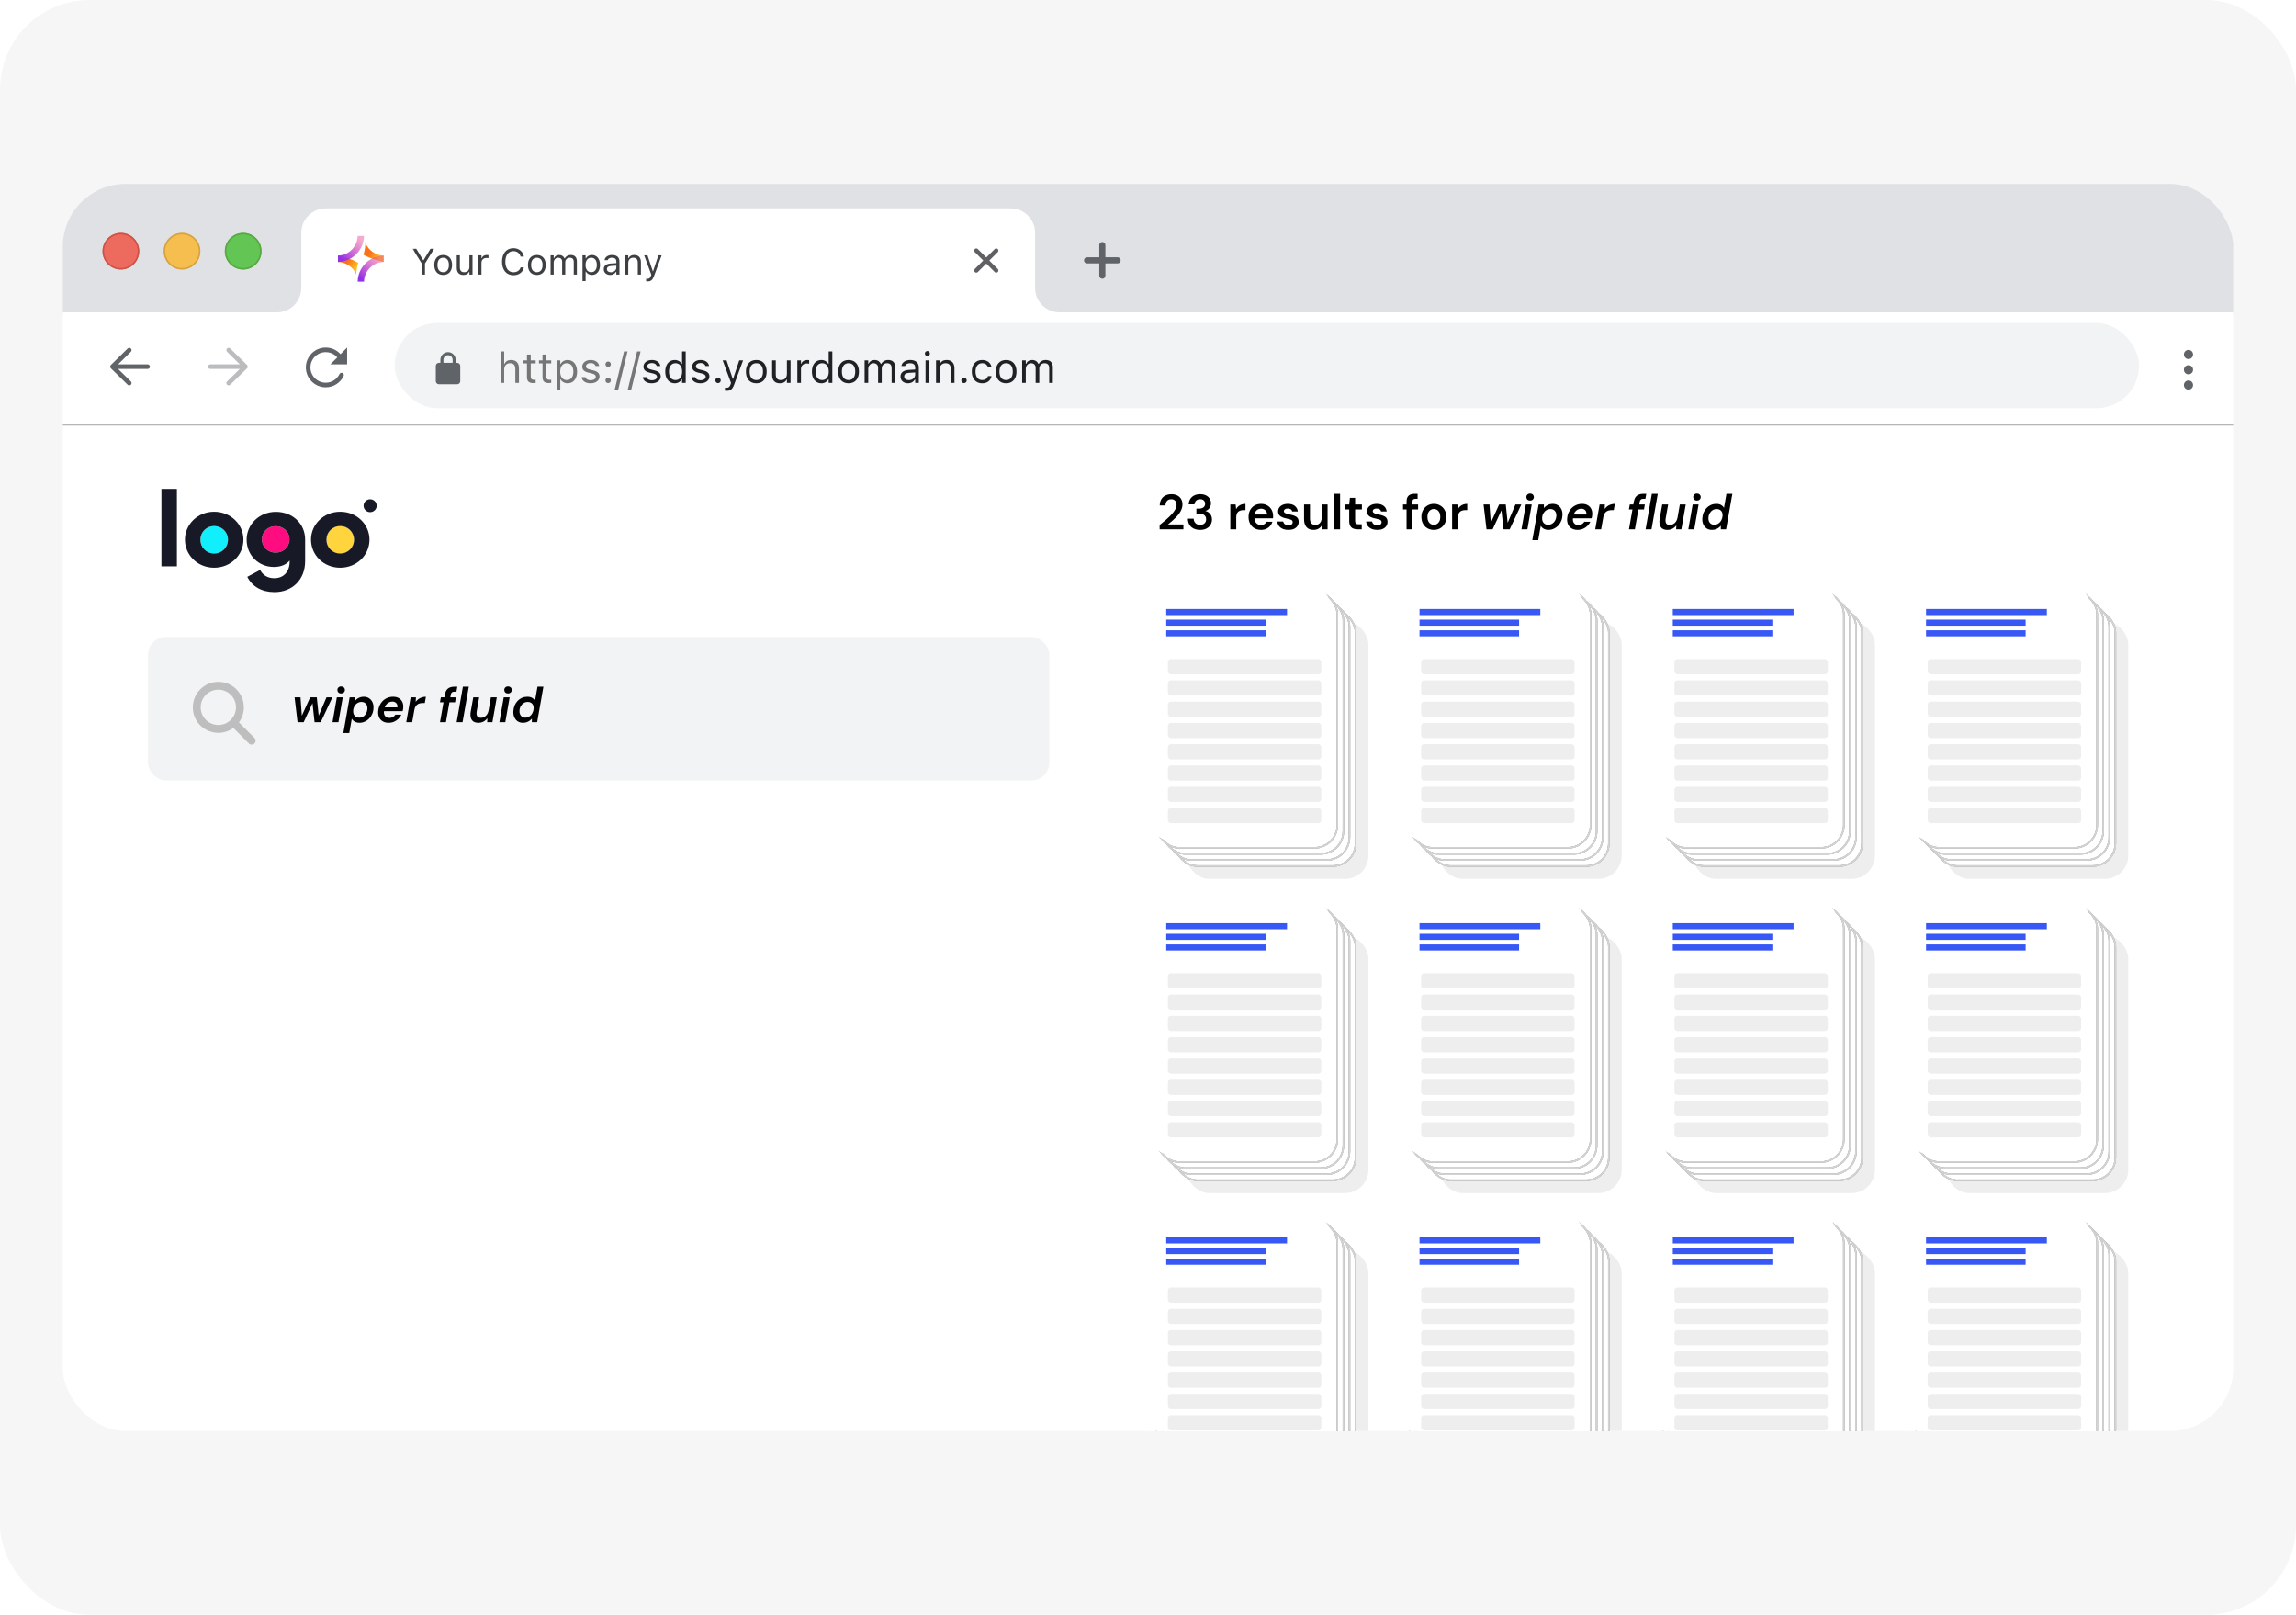 <svg width="512" height="360" viewBox="0 0 512 360" fill="none" xmlns="http://www.w3.org/2000/svg">
<g clip-path="url(#clip0_238_1584)">
<rect width="512" height="360" fill="white"/>
<rect width="512" height="360" rx="20" fill="#F6F6F6"/>
<g clip-path="url(#clip1_238_1584)">
<rect x="14" y="95" width="484" height="224" fill="white"/>
<rect x="14" y="41" width="484" height="29" fill="url(#paint0_linear_238_1584)"/>
<path d="M245.818 53.955C245.442 53.955 245.136 54.26 245.136 54.636V57.364H242.409C242.033 57.364 241.727 57.669 241.727 58.045C241.727 58.422 242.033 58.727 242.409 58.727H245.136V61.455C245.136 61.831 245.442 62.136 245.818 62.136C246.195 62.136 246.5 61.831 246.5 61.455V58.727H249.227C249.604 58.727 249.909 58.422 249.909 58.045C249.909 57.669 249.604 57.364 249.227 57.364H246.5V54.636C246.5 54.26 246.195 53.955 245.818 53.955Z" fill="#606367"/>
<g filter="url(#filter0_i_238_1584)">
<path fill-rule="evenodd" clip-rule="evenodd" d="M26.955 60.091C29.214 60.091 31.046 58.259 31.046 56C31.046 53.741 29.214 51.909 26.955 51.909C24.695 51.909 22.864 53.741 22.864 56C22.864 58.259 24.695 60.091 26.955 60.091Z" fill="#ED6A5E"/>
</g>
<path d="M30.875 56C30.875 58.165 29.12 59.92 26.955 59.92C24.789 59.92 23.034 58.165 23.034 56C23.034 53.835 24.789 52.08 26.955 52.08C29.12 52.08 30.875 53.835 30.875 56Z" stroke="#CE5347" stroke-width="0.341"/>
<g filter="url(#filter1_i_238_1584)">
<path fill-rule="evenodd" clip-rule="evenodd" d="M40.591 60.091C42.85 60.091 44.682 58.259 44.682 56C44.682 53.741 42.85 51.909 40.591 51.909C38.332 51.909 36.5 53.741 36.5 56C36.5 58.259 38.332 60.091 40.591 60.091Z" fill="#F6BE4F"/>
</g>
<path d="M44.511 56C44.511 58.165 42.756 59.92 40.591 59.92C38.426 59.92 36.67 58.165 36.67 56C36.67 53.835 38.426 52.08 40.591 52.08C42.756 52.08 44.511 53.835 44.511 56Z" stroke="#D6A243" stroke-width="0.341"/>
<g filter="url(#filter2_i_238_1584)">
<path fill-rule="evenodd" clip-rule="evenodd" d="M54.227 60.091C56.487 60.091 58.318 58.259 58.318 56C58.318 53.741 56.487 51.909 54.227 51.909C51.968 51.909 50.136 53.741 50.136 56C50.136 58.259 51.968 60.091 54.227 60.091Z" fill="#62C554"/>
</g>
<path d="M58.148 56C58.148 58.165 56.392 59.92 54.227 59.92C52.062 59.92 50.307 58.165 50.307 56C50.307 53.835 52.062 52.08 54.227 52.08C56.392 52.08 58.148 53.835 58.148 56Z" stroke="#58A942" stroke-width="0.341"/>
<path fill-rule="evenodd" clip-rule="evenodd" d="M72.636 46.455C69.624 46.455 67.182 48.897 67.182 51.909V64.159L67.182 64.182C67.182 67.194 64.74 69.636 61.727 69.636H61.727V69.636H67.182H230.818H236.273L236.273 69.636C233.26 69.636 230.818 67.194 230.818 64.182V51.909C230.818 48.897 228.376 46.455 225.364 46.455H72.636Z" fill="white"/>
<mask id="mask0_238_1584" style="mask-type:alpha" maskUnits="userSpaceOnUse" x="91" y="51" width="122" height="14">
<rect x="91.727" y="51.227" width="120.682" height="13.636" fill="url(#paint1_linear_238_1584)"/>
</mask>
<g mask="url(#mask0_238_1584)">
<path d="M94.048 61.227V58.746L92.003 55.462H92.822L94.376 58.023H94.44L95.994 55.462H96.813L94.767 58.746V61.227H94.048ZM98.826 61.303C97.6 61.303 96.841 60.456 96.841 59.078V59.07C96.841 57.688 97.6 56.844 98.826 56.844C100.053 56.844 100.812 57.688 100.812 59.07V59.078C100.812 60.456 100.053 61.303 98.826 61.303ZM98.826 60.688C99.641 60.688 100.101 60.093 100.101 59.078V59.07C100.101 58.051 99.641 57.46 98.826 57.46C98.011 57.46 97.552 58.051 97.552 59.07V59.078C97.552 60.093 98.011 60.688 98.826 60.688ZM103.333 61.303C102.354 61.303 101.851 60.728 101.851 59.709V56.92H102.546V59.541C102.546 60.316 102.825 60.688 103.513 60.688C104.272 60.688 104.675 60.224 104.675 59.469V56.92H105.37V61.227H104.675V60.584H104.611C104.4 61.043 103.964 61.303 103.333 61.303ZM106.669 61.227V56.92H107.364V57.56H107.428C107.592 57.108 107.995 56.844 108.578 56.844C108.71 56.844 108.858 56.861 108.926 56.873V57.548C108.782 57.524 108.65 57.508 108.498 57.508C107.835 57.508 107.364 57.927 107.364 58.558V61.227H106.669ZM114.495 61.363C112.929 61.363 111.95 60.204 111.95 58.351V58.343C111.95 56.485 112.925 55.326 114.491 55.326C115.705 55.326 116.652 56.089 116.824 57.196L116.82 57.204H116.097L116.093 57.196C115.901 56.457 115.286 55.99 114.491 55.99C113.384 55.99 112.689 56.9 112.689 58.343V58.351C112.689 59.793 113.384 60.7 114.495 60.7C115.298 60.7 115.909 60.288 116.089 59.625L116.097 59.617H116.824V59.625C116.632 60.68 115.721 61.363 114.495 61.363ZM119.712 61.303C118.486 61.303 117.727 60.456 117.727 59.078V59.07C117.727 57.688 118.486 56.844 119.712 56.844C120.939 56.844 121.698 57.688 121.698 59.07V59.078C121.698 60.456 120.939 61.303 119.712 61.303ZM119.712 60.688C120.527 60.688 120.987 60.093 120.987 59.078V59.07C120.987 58.051 120.527 57.46 119.712 57.46C118.897 57.46 118.438 58.051 118.438 59.07V59.078C118.438 60.093 118.897 60.688 119.712 60.688ZM122.777 61.227V56.92H123.472V57.576H123.536C123.727 57.112 124.135 56.844 124.698 56.844C125.282 56.844 125.689 57.152 125.889 57.6H125.953C126.184 57.144 126.676 56.844 127.271 56.844C128.15 56.844 128.641 57.348 128.641 58.251V61.227H127.946V58.411C127.946 57.775 127.655 57.46 127.047 57.46C126.448 57.46 126.053 57.911 126.053 58.459V61.227H125.357V58.303C125.357 57.791 125.006 57.46 124.463 57.46C123.899 57.46 123.472 57.951 123.472 58.558V61.227H122.777ZM129.896 62.665V56.92H130.591V57.608H130.655C130.919 57.128 131.398 56.844 131.997 56.844C133.088 56.844 133.803 57.727 133.803 59.07V59.078C133.803 60.428 133.092 61.303 131.997 61.303C131.406 61.303 130.891 61.007 130.655 60.548H130.591V62.665H129.896ZM131.837 60.688C132.624 60.688 133.092 60.081 133.092 59.078V59.07C133.092 58.067 132.624 57.46 131.837 57.46C131.054 57.46 130.575 58.075 130.575 59.07V59.078C130.575 60.072 131.054 60.688 131.837 60.688ZM136.072 61.303C135.253 61.303 134.634 60.808 134.634 60.025V60.017C134.634 59.249 135.201 58.806 136.204 58.746L137.438 58.67V58.279C137.438 57.747 137.115 57.46 136.472 57.46C135.956 57.46 135.617 57.651 135.505 57.987L135.501 57.999H134.806L134.81 57.975C134.922 57.3 135.577 56.844 136.496 56.844C137.546 56.844 138.134 57.384 138.134 58.279V61.227H137.438V60.592H137.374C137.103 61.051 136.651 61.303 136.072 61.303ZM135.345 60.009C135.345 60.444 135.717 60.7 136.216 60.7C136.923 60.7 137.438 60.236 137.438 59.621V59.23L136.288 59.301C135.633 59.341 135.345 59.573 135.345 60.001V60.009ZM139.404 61.227V56.92H140.099V57.568H140.163C140.379 57.112 140.782 56.844 141.417 56.844C142.384 56.844 142.924 57.416 142.924 58.438V61.227H142.228V58.606C142.228 57.831 141.909 57.46 141.222 57.46C140.535 57.46 140.099 57.923 140.099 58.678V61.227H139.404ZM144.39 62.737C144.298 62.737 144.178 62.729 144.082 62.713V62.142C144.166 62.158 144.274 62.162 144.37 62.162C144.765 62.162 145.005 61.982 145.161 61.487L145.241 61.231L143.647 56.92H144.39L145.572 60.464H145.636L146.815 56.92H147.546L145.864 61.491C145.508 62.458 145.153 62.737 144.39 62.737Z" fill="#3D4043"/>
</g>
<path d="M217.374 59.965C217.185 60.153 217.185 60.459 217.374 60.647C217.562 60.835 217.867 60.835 218.055 60.647L219.936 58.767L221.816 60.647C222.004 60.835 222.31 60.835 222.498 60.647C222.686 60.459 222.686 60.153 222.498 59.965L220.618 58.085L222.498 56.204C222.686 56.016 222.686 55.711 222.498 55.523C222.31 55.334 222.004 55.334 221.816 55.523L219.936 57.403L218.055 55.523C217.867 55.334 217.562 55.334 217.374 55.523C217.185 55.711 217.185 56.016 217.374 56.204L219.254 58.085L217.374 59.965Z" fill="#5E6063"/>
<g clip-path="url(#clip2_238_1584)">
<path d="M85.565 56.98V58.401C85.565 58.401 82.637 57.796 81.041 56.771C81.337 55.916 81.489 54.843 81.48 54.124C82.123 55.768 83.707 56.941 85.566 56.981L85.565 56.98Z" fill="url(#paint2_linear_238_1584)"/>
<path d="M75.364 58.403V56.983C75.364 56.983 78.293 57.588 79.888 58.612C79.592 59.467 79.44 60.541 79.449 61.26C78.806 59.616 77.222 58.442 75.364 58.403Z" fill="url(#paint3_linear_238_1584)"/>
<path d="M75.364 56.981C77.762 56.931 79.704 54.989 79.754 52.591H81.173C81.157 53.597 80.884 54.584 80.382 55.452C79.864 56.345 79.118 57.091 78.225 57.609C77.357 58.111 76.37 58.384 75.364 58.4V56.981L75.364 56.981Z" fill="url(#paint4_linear_238_1584)"/>
<path d="M79.756 62.792C79.772 61.786 80.045 60.798 80.547 59.931C81.064 59.038 81.811 58.292 82.705 57.773C83.573 57.271 84.56 56.999 85.566 56.982V58.401C83.168 58.452 81.225 60.394 81.175 62.792H79.756Z" fill="url(#paint5_linear_238_1584)"/>
</g>
<rect x="14" y="69.636" width="484" height="25.227" fill="white"/>
<rect x="14" y="94.523" width="484" height="0.341" fill="#B6B6B6"/>
<path fill-rule="evenodd" clip-rule="evenodd" d="M29.194 77.694C29.392 77.895 29.39 78.219 29.188 78.417L26.329 81.227H32.921C33.203 81.227 33.432 81.456 33.432 81.739C33.432 82.021 33.203 82.25 32.921 82.25H26.335L29.187 85.037C29.389 85.235 29.393 85.559 29.195 85.761C28.998 85.963 28.674 85.966 28.472 85.769L24.722 82.104C24.624 82.008 24.569 81.877 24.568 81.739C24.568 81.602 24.623 81.47 24.721 81.374L28.471 77.688C28.673 77.49 28.996 77.493 29.194 77.694Z" fill="#606367"/>
<path fill-rule="evenodd" clip-rule="evenodd" d="M50.624 77.694C50.426 77.895 50.429 78.219 50.63 78.417L53.489 81.227H46.898C46.615 81.227 46.386 81.456 46.386 81.739C46.386 82.021 46.615 82.25 46.898 82.25H53.484L50.631 85.037C50.429 85.235 50.426 85.559 50.623 85.761C50.82 85.963 51.144 85.966 51.346 85.769L55.096 82.104C55.194 82.008 55.25 81.877 55.25 81.739C55.25 81.602 55.195 81.47 55.097 81.374L51.347 77.688C51.146 77.49 50.822 77.493 50.624 77.694Z" fill="#BABCBE"/>
<path d="M69.227 81.909C69.227 80.026 70.754 78.5 72.636 78.5C73.664 78.5 74.586 78.954 75.212 79.675L73.659 81.227H77.409V77.477L75.936 78.95C75.125 78.046 73.948 77.477 72.636 77.477C70.189 77.477 68.205 79.461 68.205 81.909C68.205 84.356 70.189 86.341 72.636 86.341C74.394 86.341 75.912 85.317 76.628 83.836C76.751 83.582 76.645 83.276 76.391 83.153C76.136 83.03 75.831 83.136 75.708 83.391C75.156 84.532 73.987 85.318 72.636 85.318C70.754 85.318 69.227 83.792 69.227 81.909Z" fill="#606367"/>
<rect x="88" y="72" width="389" height="19" rx="9.5" fill="#F1F3F4"/>
<path fill-rule="evenodd" clip-rule="evenodd" d="M99.909 78.5C98.968 78.5 98.204 79.263 98.204 80.204V80.886H97.864C97.487 80.886 97.182 81.192 97.182 81.568V84.977C97.182 85.354 97.487 85.659 97.864 85.659H101.954C102.331 85.659 102.636 85.354 102.636 84.977V81.568C102.636 81.192 102.331 80.886 101.954 80.886H101.613V80.204C101.613 79.263 100.85 78.5 99.909 78.5ZM100.932 80.886V80.204C100.932 79.64 100.474 79.182 99.909 79.182C99.344 79.182 98.886 79.64 98.886 80.204V80.886H100.932Z" fill="#606367"/>
<path d="M111.62 85.364V78.344H112.431V81.094H112.505C112.757 80.563 113.228 80.251 113.969 80.251C115.097 80.251 115.726 80.917 115.726 82.111V85.364H114.915V82.306C114.915 81.402 114.542 80.969 113.74 80.969C112.939 80.969 112.431 81.509 112.431 82.39V85.364H111.62ZM118.979 85.401C117.945 85.401 117.511 85.019 117.511 84.059V81.01H116.719V80.339H117.511V79.039H118.35V80.339H119.45V81.01H118.35V83.854C118.35 84.446 118.555 84.683 119.077 84.683C119.222 84.683 119.301 84.679 119.45 84.665V85.354C119.292 85.382 119.138 85.401 118.979 85.401ZM122.447 85.401C121.412 85.401 120.979 85.019 120.979 84.059V81.01H120.186V80.339H120.979V79.039H121.818V80.339H122.918V81.01H121.818V83.854C121.818 84.446 122.023 84.683 122.545 84.683C122.689 84.683 122.769 84.679 122.918 84.665V85.354C122.759 85.382 122.605 85.401 122.447 85.401ZM124.13 87.042V80.339H124.941V81.141H125.015C125.323 80.582 125.882 80.251 126.581 80.251C127.854 80.251 128.688 81.281 128.688 82.847V82.856C128.688 84.432 127.858 85.452 126.581 85.452C125.891 85.452 125.29 85.107 125.015 84.571H124.941V87.042H124.13ZM126.395 84.735C127.313 84.735 127.858 84.026 127.858 82.856V82.847C127.858 81.677 127.313 80.969 126.395 80.969C125.481 80.969 124.922 81.686 124.922 82.847V82.856C124.922 84.017 125.481 84.735 126.395 84.735ZM131.68 85.452C130.562 85.452 129.793 84.912 129.699 84.082H130.529C130.664 84.501 131.065 84.776 131.708 84.776C132.384 84.776 132.864 84.455 132.864 83.998V83.989C132.864 83.649 132.608 83.411 131.988 83.262L131.209 83.075C130.268 82.852 129.844 82.441 129.844 81.719V81.714C129.844 80.88 130.645 80.251 131.713 80.251C132.766 80.251 133.498 80.778 133.61 81.598H132.813C132.706 81.202 132.314 80.927 131.708 80.927C131.112 80.927 130.673 81.234 130.673 81.677V81.686C130.673 82.027 130.925 82.241 131.517 82.385L132.291 82.572C133.237 82.8 133.694 83.21 133.694 83.928V83.938C133.694 84.832 132.822 85.452 131.68 85.452ZM135.614 81.803C135.283 81.803 135.008 81.528 135.008 81.197C135.008 80.861 135.283 80.591 135.614 80.591C135.95 80.591 136.22 80.861 136.22 81.197C136.22 81.528 135.95 81.803 135.614 81.803ZM135.614 85.41C135.283 85.41 135.008 85.135 135.008 84.805C135.008 84.469 135.283 84.199 135.614 84.199C135.95 84.199 136.22 84.469 136.22 84.805C136.22 85.135 135.95 85.41 135.614 85.41ZM139.935 78.344L137.809 87.042H137.031L139.156 78.344H139.935ZM142.843 78.344L140.718 87.042H139.939L142.065 78.344H142.843Z" fill="#767676"/>
<path d="M145.327 85.452C144.209 85.452 143.44 84.912 143.346 84.082H144.176C144.311 84.501 144.712 84.776 145.355 84.776C146.031 84.776 146.511 84.455 146.511 83.998V83.989C146.511 83.649 146.255 83.411 145.635 83.262L144.856 83.075C143.915 82.852 143.491 82.441 143.491 81.719V81.714C143.491 80.88 144.292 80.251 145.36 80.251C146.413 80.251 147.145 80.778 147.257 81.598H146.46C146.353 81.202 145.961 80.927 145.355 80.927C144.759 80.927 144.32 81.234 144.32 81.677V81.686C144.32 82.027 144.572 82.241 145.164 82.385L145.938 82.572C146.884 82.8 147.341 83.21 147.341 83.928V83.938C147.341 84.832 146.469 85.452 145.327 85.452ZM150.454 85.452C149.182 85.452 148.347 84.422 148.347 82.856V82.847C148.347 81.272 149.177 80.251 150.454 80.251C151.144 80.251 151.745 80.596 152.02 81.132H152.095V78.344H152.906V85.364H152.095V84.562H152.02C151.713 85.121 151.153 85.452 150.454 85.452ZM150.641 84.735C151.554 84.735 152.113 84.017 152.113 82.856V82.847C152.113 81.686 151.554 80.969 150.641 80.969C149.722 80.969 149.177 81.677 149.177 82.847V82.856C149.177 84.026 149.722 84.735 150.641 84.735ZM156.187 85.452C155.068 85.452 154.299 84.912 154.206 84.082H155.036C155.171 84.501 155.572 84.776 156.215 84.776C156.891 84.776 157.371 84.455 157.371 83.998V83.989C157.371 83.649 157.115 83.411 156.495 83.262L155.716 83.075C154.775 82.852 154.351 82.441 154.351 81.719V81.714C154.351 80.88 155.152 80.251 156.22 80.251C157.273 80.251 158.005 80.778 158.117 81.598H157.32C157.212 81.202 156.821 80.927 156.215 80.927C155.618 80.927 155.18 81.234 155.18 81.677V81.686C155.18 82.027 155.432 82.241 156.024 82.385L156.798 82.572C157.744 82.8 158.2 83.21 158.2 83.928V83.938C158.2 84.832 157.329 85.452 156.187 85.452ZM160.121 85.41C159.79 85.41 159.515 85.135 159.515 84.805C159.515 84.469 159.79 84.199 160.121 84.199C160.456 84.199 160.727 84.469 160.727 84.805C160.727 85.135 160.456 85.41 160.121 85.41ZM162.022 87.126C161.915 87.126 161.775 87.116 161.664 87.098V86.431C161.761 86.45 161.887 86.454 161.999 86.454C162.461 86.454 162.74 86.245 162.922 85.667L163.015 85.368L161.155 80.339H162.022L163.402 84.474H163.477L164.852 80.339H165.704L163.742 85.671C163.327 86.799 162.913 87.126 162.022 87.126ZM168.655 85.452C167.224 85.452 166.338 84.464 166.338 82.856V82.847C166.338 81.234 167.224 80.251 168.655 80.251C170.086 80.251 170.971 81.234 170.971 82.847V82.856C170.971 84.464 170.086 85.452 168.655 85.452ZM168.655 84.735C169.606 84.735 170.142 84.04 170.142 82.856V82.847C170.142 81.658 169.606 80.969 168.655 80.969C167.704 80.969 167.168 81.658 167.168 82.847V82.856C167.168 84.04 167.704 84.735 168.655 84.735ZM173.912 85.452C172.77 85.452 172.183 84.781 172.183 83.593V80.339H172.994V83.397C172.994 84.301 173.32 84.735 174.122 84.735C175.008 84.735 175.478 84.194 175.478 83.313V80.339H176.289V85.364H175.478V84.613H175.404C175.157 85.149 174.649 85.452 173.912 85.452ZM177.804 85.364V80.339H178.615V81.085H178.69C178.881 80.558 179.351 80.251 180.032 80.251C180.186 80.251 180.358 80.269 180.437 80.283V81.071C180.27 81.043 180.116 81.025 179.939 81.025C179.165 81.025 178.615 81.514 178.615 82.25V85.364H177.804ZM183.155 85.452C181.882 85.452 181.048 84.422 181.048 82.856V82.847C181.048 81.272 181.878 80.251 183.155 80.251C183.845 80.251 184.446 80.596 184.721 81.132H184.795V78.344H185.606V85.364H184.795V84.562H184.721C184.413 85.121 183.854 85.452 183.155 85.452ZM183.341 84.735C184.255 84.735 184.814 84.017 184.814 82.856V82.847C184.814 81.686 184.255 80.969 183.341 80.969C182.423 80.969 181.878 81.677 181.878 82.847V82.856C181.878 84.026 182.423 84.735 183.341 84.735ZM189.228 85.452C187.797 85.452 186.911 84.464 186.911 82.856V82.847C186.911 81.234 187.797 80.251 189.228 80.251C190.659 80.251 191.544 81.234 191.544 82.847V82.856C191.544 84.464 190.659 85.452 189.228 85.452ZM189.228 84.735C190.179 84.735 190.715 84.04 190.715 82.856V82.847C190.715 81.658 190.179 80.969 189.228 80.969C188.277 80.969 187.741 81.658 187.741 82.847V82.856C187.741 84.04 188.277 84.735 189.228 84.735ZM192.803 85.364V80.339H193.614V81.104H193.688C193.912 80.563 194.387 80.251 195.045 80.251C195.725 80.251 196.201 80.61 196.434 81.132H196.508C196.778 80.6 197.352 80.251 198.046 80.251C199.072 80.251 199.645 80.838 199.645 81.891V85.364H198.834V82.078C198.834 81.337 198.494 80.969 197.785 80.969C197.086 80.969 196.625 81.495 196.625 82.134V85.364H195.814V81.952C195.814 81.355 195.404 80.969 194.77 80.969C194.112 80.969 193.614 81.542 193.614 82.25V85.364H192.803ZM202.488 85.452C201.533 85.452 200.81 84.874 200.81 83.961V83.951C200.81 83.057 201.472 82.539 202.642 82.469L204.082 82.381V81.924C204.082 81.304 203.705 80.969 202.954 80.969C202.353 80.969 201.957 81.192 201.826 81.584L201.822 81.598H201.011L201.015 81.57C201.146 80.782 201.91 80.251 202.982 80.251C204.208 80.251 204.893 80.88 204.893 81.924V85.364H204.082V84.623H204.007C203.691 85.159 203.164 85.452 202.488 85.452ZM201.64 83.942C201.64 84.45 202.073 84.749 202.656 84.749C203.481 84.749 204.082 84.208 204.082 83.49V83.033L202.74 83.117C201.975 83.164 201.64 83.434 201.64 83.933V83.942ZM206.804 79.37C206.496 79.37 206.245 79.118 206.245 78.811C206.245 78.503 206.496 78.251 206.804 78.251C207.112 78.251 207.363 78.503 207.363 78.811C207.363 79.118 207.112 79.37 206.804 79.37ZM206.394 85.364V80.339H207.205V85.364H206.394ZM208.734 85.364V80.339H209.545V81.094H209.619C209.871 80.563 210.342 80.251 211.083 80.251C212.211 80.251 212.84 80.917 212.84 82.111V85.364H212.029V82.306C212.029 81.402 211.656 80.969 210.854 80.969C210.053 80.969 209.545 81.509 209.545 82.39V85.364H208.734ZM214.97 85.41C214.639 85.41 214.364 85.135 214.364 84.805C214.364 84.469 214.639 84.199 214.97 84.199C215.305 84.199 215.576 84.469 215.576 84.805C215.576 85.135 215.305 85.41 214.97 85.41ZM219.011 85.452C217.603 85.452 216.704 84.432 216.704 82.838V82.828C216.704 81.267 217.599 80.251 219.006 80.251C220.227 80.251 220.959 80.955 221.108 81.85L221.113 81.877H220.307L220.302 81.864C220.176 81.369 219.729 80.969 219.006 80.969C218.102 80.969 217.533 81.696 217.533 82.828V82.838C217.533 83.993 218.111 84.735 219.006 84.735C219.682 84.735 220.111 84.436 220.297 83.877L220.307 83.849L221.108 83.844L221.099 83.896C220.894 84.805 220.218 85.452 219.011 85.452ZM224.361 85.452C222.931 85.452 222.045 84.464 222.045 82.856V82.847C222.045 81.234 222.931 80.251 224.361 80.251C225.792 80.251 226.678 81.234 226.678 82.847V82.856C226.678 84.464 225.792 85.452 224.361 85.452ZM224.361 84.735C225.312 84.735 225.848 84.04 225.848 82.856V82.847C225.848 81.658 225.312 80.969 224.361 80.969C223.411 80.969 222.875 81.658 222.875 82.847V82.856C222.875 84.04 223.411 84.735 224.361 84.735ZM227.936 85.364V80.339H228.747V81.104H228.822C229.046 80.563 229.521 80.251 230.178 80.251C230.859 80.251 231.334 80.61 231.567 81.132H231.642C231.912 80.6 232.485 80.251 233.18 80.251C234.205 80.251 234.779 80.838 234.779 81.891V85.364H233.968V82.078C233.968 81.337 233.627 80.969 232.919 80.969C232.22 80.969 231.758 81.495 231.758 82.134V85.364H230.947V81.952C230.947 81.355 230.537 80.969 229.903 80.969C229.246 80.969 228.747 81.542 228.747 82.25V85.364H227.936Z" fill="#202124"/>
<path d="M489.045 79.023C489.045 79.588 488.588 80.046 488.023 80.046C487.458 80.046 487 79.588 487 79.023C487 78.458 487.458 78 488.023 78C488.588 78 489.045 78.458 489.045 79.023Z" fill="#606367"/>
<path d="M489.045 82.432C489.045 82.997 488.588 83.454 488.023 83.454C487.458 83.454 487 82.997 487 82.432C487 81.867 487.458 81.409 488.023 81.409C488.588 81.409 489.045 81.867 489.045 82.432Z" fill="#606367"/>
<path d="M489.045 85.841C489.045 86.406 488.588 86.864 488.023 86.864C487.458 86.864 487 86.406 487 85.841C487 85.276 487.458 84.818 488.023 84.818C488.588 84.818 489.045 85.276 489.045 85.841Z" fill="#606367"/>
<g clip-path="url(#clip3_238_1584)">
<rect x="264.475" y="138.468" width="40.681" height="57.472" rx="5.206" fill="#EEEEEE"/>
<rect x="261.926" y="135.92" width="40.356" height="57.147" rx="5.043" fill="white"/>
<rect x="261.926" y="135.92" width="40.356" height="57.147" rx="5.043" stroke="#B7B7B7" stroke-width="0.325"/>
<rect x="261.926" y="135.92" width="40.356" height="57.147" rx="5.043" stroke="#B7B7B7" stroke-width="0.325"/>
<rect x="261.926" y="135.92" width="40.356" height="57.147" rx="5.043" stroke="#B7B7B7" stroke-width="0.325"/>
<rect x="261.926" y="135.92" width="40.356" height="57.147" rx="5.043" stroke="#D4D4D4" stroke-width="0.325"/>
<rect x="260.57" y="134.566" width="40.356" height="57.147" rx="5.043" fill="white"/>
<rect x="260.57" y="134.566" width="40.356" height="57.147" rx="5.043" stroke="#B7B7B7" stroke-width="0.325"/>
<rect x="260.57" y="134.566" width="40.356" height="57.147" rx="5.043" stroke="#B7B7B7" stroke-width="0.325"/>
<rect x="260.57" y="134.566" width="40.356" height="57.147" rx="5.043" stroke="#B7B7B7" stroke-width="0.325"/>
<rect x="260.57" y="134.566" width="40.356" height="57.147" rx="5.043" stroke="#D4D4D4" stroke-width="0.325"/>
<rect x="259.214" y="133.211" width="40.356" height="57.147" rx="5.043" fill="white"/>
<rect x="259.214" y="133.211" width="40.356" height="57.147" rx="5.043" stroke="#B7B7B7" stroke-width="0.325"/>
<rect x="259.214" y="133.211" width="40.356" height="57.147" rx="5.043" stroke="#B7B7B7" stroke-width="0.325"/>
<rect x="259.214" y="133.211" width="40.356" height="57.147" rx="5.043" stroke="#B7B7B7" stroke-width="0.325"/>
<rect x="259.214" y="133.211" width="40.356" height="57.147" rx="5.043" stroke="#D4D4D4" stroke-width="0.325"/>
<rect x="257.858" y="131.856" width="40.356" height="57.147" rx="5.043" fill="white"/>
<rect x="257.858" y="131.856" width="40.356" height="57.147" rx="5.043" stroke="#B7B7B7" stroke-width="0.325"/>
<rect x="257.858" y="131.856" width="40.356" height="57.147" rx="5.043" stroke="#B7B7B7" stroke-width="0.325"/>
<rect x="257.858" y="131.856" width="40.356" height="57.147" rx="5.043" stroke="#B7B7B7" stroke-width="0.325"/>
<rect x="257.858" y="131.856" width="40.356" height="57.147" rx="5.043" stroke="#D4D4D4" stroke-width="0.325"/>
<rect x="256" y="130" width="40.681" height="57.472" rx="5.206" fill="white"/>
<rect x="260.432" y="146.936" width="34.215" height="3.387" rx="0.651" fill="#EEEEEE"/>
<rect x="260.432" y="165.903" width="34.215" height="3.387" rx="0.651" fill="#EEEEEE"/>
<rect x="260.432" y="156.419" width="34.215" height="3.387" rx="0.651" fill="#EEEEEE"/>
<rect x="260.432" y="175.387" width="34.215" height="3.387" rx="0.651" fill="#EEEEEE"/>
<rect x="260.432" y="151.677" width="34.215" height="3.387" rx="0.651" fill="#EEEEEE"/>
<rect x="260.432" y="170.645" width="34.215" height="3.387" rx="0.651" fill="#EEEEEE"/>
<rect x="260.432" y="161.161" width="34.215" height="3.387" rx="0.651" fill="#EEEEEE"/>
<rect x="260.432" y="180.129" width="34.215" height="3.387" rx="0.651" fill="#EEEEEE"/>
<rect x="260.068" y="135.758" width="26.935" height="1.355" fill="#3758F5"/>
<rect x="260.068" y="138.129" width="22.203" height="1.355" fill="#3758F5"/>
<rect x="260.068" y="140.5" width="22.203" height="1.355" fill="#3758F5"/>
<rect x="320.954" y="138.468" width="40.681" height="57.472" rx="5.206" fill="#EEEEEE"/>
<rect x="318.405" y="135.92" width="40.356" height="57.147" rx="5.043" fill="white"/>
<rect x="318.405" y="135.92" width="40.356" height="57.147" rx="5.043" stroke="#B7B7B7" stroke-width="0.325"/>
<rect x="318.405" y="135.92" width="40.356" height="57.147" rx="5.043" stroke="#B7B7B7" stroke-width="0.325"/>
<rect x="318.405" y="135.92" width="40.356" height="57.147" rx="5.043" stroke="#B7B7B7" stroke-width="0.325"/>
<rect x="318.405" y="135.92" width="40.356" height="57.147" rx="5.043" stroke="#D4D4D4" stroke-width="0.325"/>
<rect x="317.049" y="134.566" width="40.356" height="57.147" rx="5.043" fill="white"/>
<rect x="317.049" y="134.566" width="40.356" height="57.147" rx="5.043" stroke="#B7B7B7" stroke-width="0.325"/>
<rect x="317.049" y="134.566" width="40.356" height="57.147" rx="5.043" stroke="#B7B7B7" stroke-width="0.325"/>
<rect x="317.049" y="134.566" width="40.356" height="57.147" rx="5.043" stroke="#B7B7B7" stroke-width="0.325"/>
<rect x="317.049" y="134.566" width="40.356" height="57.147" rx="5.043" stroke="#D4D4D4" stroke-width="0.325"/>
<rect x="315.692" y="133.211" width="40.356" height="57.147" rx="5.043" fill="white"/>
<rect x="315.692" y="133.211" width="40.356" height="57.147" rx="5.043" stroke="#B7B7B7" stroke-width="0.325"/>
<rect x="315.692" y="133.211" width="40.356" height="57.147" rx="5.043" stroke="#B7B7B7" stroke-width="0.325"/>
<rect x="315.692" y="133.211" width="40.356" height="57.147" rx="5.043" stroke="#B7B7B7" stroke-width="0.325"/>
<rect x="315.692" y="133.211" width="40.356" height="57.147" rx="5.043" stroke="#D4D4D4" stroke-width="0.325"/>
<rect x="314.337" y="131.856" width="40.356" height="57.147" rx="5.043" fill="white"/>
<rect x="314.337" y="131.856" width="40.356" height="57.147" rx="5.043" stroke="#B7B7B7" stroke-width="0.325"/>
<rect x="314.337" y="131.856" width="40.356" height="57.147" rx="5.043" stroke="#B7B7B7" stroke-width="0.325"/>
<rect x="314.337" y="131.856" width="40.356" height="57.147" rx="5.043" stroke="#B7B7B7" stroke-width="0.325"/>
<rect x="314.337" y="131.856" width="40.356" height="57.147" rx="5.043" stroke="#D4D4D4" stroke-width="0.325"/>
<rect x="312.479" y="130" width="40.681" height="57.472" rx="5.206" fill="white"/>
<rect x="316.911" y="146.936" width="34.215" height="3.387" rx="0.651" fill="#EEEEEE"/>
<rect x="316.911" y="165.903" width="34.215" height="3.387" rx="0.651" fill="#EEEEEE"/>
<rect x="316.911" y="156.419" width="34.215" height="3.387" rx="0.651" fill="#EEEEEE"/>
<rect x="316.911" y="175.387" width="34.215" height="3.387" rx="0.651" fill="#EEEEEE"/>
<rect x="316.911" y="151.677" width="34.215" height="3.387" rx="0.651" fill="#EEEEEE"/>
<rect x="316.911" y="170.645" width="34.215" height="3.387" rx="0.651" fill="#EEEEEE"/>
<rect x="316.911" y="161.161" width="34.215" height="3.387" rx="0.651" fill="#EEEEEE"/>
<rect x="316.911" y="180.129" width="34.215" height="3.387" rx="0.651" fill="#EEEEEE"/>
<rect x="316.547" y="135.758" width="26.935" height="1.355" fill="#3758F5"/>
<rect x="316.547" y="138.129" width="22.203" height="1.355" fill="#3758F5"/>
<rect x="316.547" y="140.5" width="22.203" height="1.355" fill="#3758F5"/>
<rect x="377.433" y="138.468" width="40.681" height="57.472" rx="5.206" fill="#EEEEEE"/>
<rect x="374.883" y="135.92" width="40.356" height="57.147" rx="5.043" fill="white"/>
<rect x="374.883" y="135.92" width="40.356" height="57.147" rx="5.043" stroke="#B7B7B7" stroke-width="0.325"/>
<rect x="374.883" y="135.92" width="40.356" height="57.147" rx="5.043" stroke="#B7B7B7" stroke-width="0.325"/>
<rect x="374.883" y="135.92" width="40.356" height="57.147" rx="5.043" stroke="#B7B7B7" stroke-width="0.325"/>
<rect x="374.883" y="135.92" width="40.356" height="57.147" rx="5.043" stroke="#D4D4D4" stroke-width="0.325"/>
<rect x="373.527" y="134.566" width="40.356" height="57.147" rx="5.043" fill="white"/>
<rect x="373.527" y="134.566" width="40.356" height="57.147" rx="5.043" stroke="#B7B7B7" stroke-width="0.325"/>
<rect x="373.527" y="134.566" width="40.356" height="57.147" rx="5.043" stroke="#B7B7B7" stroke-width="0.325"/>
<rect x="373.527" y="134.566" width="40.356" height="57.147" rx="5.043" stroke="#B7B7B7" stroke-width="0.325"/>
<rect x="373.527" y="134.566" width="40.356" height="57.147" rx="5.043" stroke="#D4D4D4" stroke-width="0.325"/>
<rect x="372.171" y="133.211" width="40.356" height="57.147" rx="5.043" fill="white"/>
<rect x="372.171" y="133.211" width="40.356" height="57.147" rx="5.043" stroke="#B7B7B7" stroke-width="0.325"/>
<rect x="372.171" y="133.211" width="40.356" height="57.147" rx="5.043" stroke="#B7B7B7" stroke-width="0.325"/>
<rect x="372.171" y="133.211" width="40.356" height="57.147" rx="5.043" stroke="#B7B7B7" stroke-width="0.325"/>
<rect x="372.171" y="133.211" width="40.356" height="57.147" rx="5.043" stroke="#D4D4D4" stroke-width="0.325"/>
<rect x="370.815" y="131.856" width="40.356" height="57.147" rx="5.043" fill="white"/>
<rect x="370.815" y="131.856" width="40.356" height="57.147" rx="5.043" stroke="#B7B7B7" stroke-width="0.325"/>
<rect x="370.815" y="131.856" width="40.356" height="57.147" rx="5.043" stroke="#B7B7B7" stroke-width="0.325"/>
<rect x="370.815" y="131.856" width="40.356" height="57.147" rx="5.043" stroke="#B7B7B7" stroke-width="0.325"/>
<rect x="370.815" y="131.856" width="40.356" height="57.147" rx="5.043" stroke="#D4D4D4" stroke-width="0.325"/>
<rect x="368.958" y="130" width="40.681" height="57.472" rx="5.206" fill="white"/>
<rect x="373.39" y="146.936" width="34.215" height="3.387" rx="0.651" fill="#EEEEEE"/>
<rect x="373.39" y="165.903" width="34.215" height="3.387" rx="0.651" fill="#EEEEEE"/>
<rect x="373.39" y="156.419" width="34.215" height="3.387" rx="0.651" fill="#EEEEEE"/>
<rect x="373.39" y="175.387" width="34.215" height="3.387" rx="0.651" fill="#EEEEEE"/>
<rect x="373.39" y="151.677" width="34.215" height="3.387" rx="0.651" fill="#EEEEEE"/>
<rect x="373.39" y="170.645" width="34.215" height="3.387" rx="0.651" fill="#EEEEEE"/>
<rect x="373.39" y="161.161" width="34.215" height="3.387" rx="0.651" fill="#EEEEEE"/>
<rect x="373.39" y="180.129" width="34.215" height="3.387" rx="0.651" fill="#EEEEEE"/>
<rect x="373.026" y="135.758" width="26.935" height="1.355" fill="#3758F5"/>
<rect x="373.026" y="138.129" width="22.203" height="1.355" fill="#3758F5"/>
<rect x="373.026" y="140.5" width="22.203" height="1.355" fill="#3758F5"/>
<rect x="433.912" y="138.468" width="40.681" height="57.472" rx="5.206" fill="#EEEEEE"/>
<rect x="431.362" y="135.92" width="40.356" height="57.147" rx="5.043" fill="white"/>
<rect x="431.362" y="135.92" width="40.356" height="57.147" rx="5.043" stroke="#B7B7B7" stroke-width="0.325"/>
<rect x="431.362" y="135.92" width="40.356" height="57.147" rx="5.043" stroke="#B7B7B7" stroke-width="0.325"/>
<rect x="431.362" y="135.92" width="40.356" height="57.147" rx="5.043" stroke="#B7B7B7" stroke-width="0.325"/>
<rect x="431.362" y="135.92" width="40.356" height="57.147" rx="5.043" stroke="#D4D4D4" stroke-width="0.325"/>
<rect x="430.006" y="134.566" width="40.356" height="57.147" rx="5.043" fill="white"/>
<rect x="430.006" y="134.566" width="40.356" height="57.147" rx="5.043" stroke="#B7B7B7" stroke-width="0.325"/>
<rect x="430.006" y="134.566" width="40.356" height="57.147" rx="5.043" stroke="#B7B7B7" stroke-width="0.325"/>
<rect x="430.006" y="134.566" width="40.356" height="57.147" rx="5.043" stroke="#B7B7B7" stroke-width="0.325"/>
<rect x="430.006" y="134.566" width="40.356" height="57.147" rx="5.043" stroke="#D4D4D4" stroke-width="0.325"/>
<rect x="428.65" y="133.211" width="40.356" height="57.147" rx="5.043" fill="white"/>
<rect x="428.65" y="133.211" width="40.356" height="57.147" rx="5.043" stroke="#B7B7B7" stroke-width="0.325"/>
<rect x="428.65" y="133.211" width="40.356" height="57.147" rx="5.043" stroke="#B7B7B7" stroke-width="0.325"/>
<rect x="428.65" y="133.211" width="40.356" height="57.147" rx="5.043" stroke="#B7B7B7" stroke-width="0.325"/>
<rect x="428.65" y="133.211" width="40.356" height="57.147" rx="5.043" stroke="#D4D4D4" stroke-width="0.325"/>
<rect x="427.294" y="131.856" width="40.356" height="57.147" rx="5.043" fill="white"/>
<rect x="427.294" y="131.856" width="40.356" height="57.147" rx="5.043" stroke="#B7B7B7" stroke-width="0.325"/>
<rect x="427.294" y="131.856" width="40.356" height="57.147" rx="5.043" stroke="#B7B7B7" stroke-width="0.325"/>
<rect x="427.294" y="131.856" width="40.356" height="57.147" rx="5.043" stroke="#B7B7B7" stroke-width="0.325"/>
<rect x="427.294" y="131.856" width="40.356" height="57.147" rx="5.043" stroke="#D4D4D4" stroke-width="0.325"/>
<rect x="425.437" y="130" width="40.681" height="57.472" rx="5.206" fill="white"/>
<rect x="429.869" y="146.936" width="34.215" height="3.387" rx="0.651" fill="#EEEEEE"/>
<rect x="429.869" y="165.903" width="34.215" height="3.387" rx="0.651" fill="#EEEEEE"/>
<rect x="429.869" y="156.419" width="34.215" height="3.387" rx="0.651" fill="#EEEEEE"/>
<rect x="429.869" y="175.387" width="34.215" height="3.387" rx="0.651" fill="#EEEEEE"/>
<rect x="429.869" y="151.677" width="34.215" height="3.387" rx="0.651" fill="#EEEEEE"/>
<rect x="429.869" y="170.645" width="34.215" height="3.387" rx="0.651" fill="#EEEEEE"/>
<rect x="429.869" y="161.161" width="34.215" height="3.387" rx="0.651" fill="#EEEEEE"/>
<rect x="429.869" y="180.129" width="34.215" height="3.387" rx="0.651" fill="#EEEEEE"/>
<rect x="429.505" y="135.758" width="26.935" height="1.355" fill="#3758F5"/>
<rect x="429.505" y="138.129" width="22.203" height="1.355" fill="#3758F5"/>
<rect x="429.505" y="140.5" width="22.203" height="1.355" fill="#3758F5"/>
<rect x="264.475" y="208.516" width="40.681" height="57.472" rx="5.206" fill="#EEEEEE"/>
<rect x="261.926" y="205.969" width="40.356" height="57.147" rx="5.043" fill="white"/>
<rect x="261.926" y="205.969" width="40.356" height="57.147" rx="5.043" stroke="#B7B7B7" stroke-width="0.325"/>
<rect x="261.926" y="205.969" width="40.356" height="57.147" rx="5.043" stroke="#B7B7B7" stroke-width="0.325"/>
<rect x="261.926" y="205.969" width="40.356" height="57.147" rx="5.043" stroke="#B7B7B7" stroke-width="0.325"/>
<rect x="261.926" y="205.969" width="40.356" height="57.147" rx="5.043" stroke="#D4D4D4" stroke-width="0.325"/>
<rect x="260.57" y="204.614" width="40.356" height="57.147" rx="5.043" fill="white"/>
<rect x="260.57" y="204.614" width="40.356" height="57.147" rx="5.043" stroke="#B7B7B7" stroke-width="0.325"/>
<rect x="260.57" y="204.614" width="40.356" height="57.147" rx="5.043" stroke="#B7B7B7" stroke-width="0.325"/>
<rect x="260.57" y="204.614" width="40.356" height="57.147" rx="5.043" stroke="#B7B7B7" stroke-width="0.325"/>
<rect x="260.57" y="204.614" width="40.356" height="57.147" rx="5.043" stroke="#D4D4D4" stroke-width="0.325"/>
<rect x="259.214" y="203.259" width="40.356" height="57.147" rx="5.043" fill="white"/>
<rect x="259.214" y="203.259" width="40.356" height="57.147" rx="5.043" stroke="#B7B7B7" stroke-width="0.325"/>
<rect x="259.214" y="203.259" width="40.356" height="57.147" rx="5.043" stroke="#B7B7B7" stroke-width="0.325"/>
<rect x="259.214" y="203.259" width="40.356" height="57.147" rx="5.043" stroke="#B7B7B7" stroke-width="0.325"/>
<rect x="259.214" y="203.259" width="40.356" height="57.147" rx="5.043" stroke="#D4D4D4" stroke-width="0.325"/>
<rect x="257.858" y="201.904" width="40.356" height="57.147" rx="5.043" fill="white"/>
<rect x="257.858" y="201.904" width="40.356" height="57.147" rx="5.043" stroke="#B7B7B7" stroke-width="0.325"/>
<rect x="257.858" y="201.904" width="40.356" height="57.147" rx="5.043" stroke="#B7B7B7" stroke-width="0.325"/>
<rect x="257.858" y="201.904" width="40.356" height="57.147" rx="5.043" stroke="#B7B7B7" stroke-width="0.325"/>
<rect x="257.858" y="201.904" width="40.356" height="57.147" rx="5.043" stroke="#D4D4D4" stroke-width="0.325"/>
<rect x="256" y="200.048" width="40.681" height="57.472" rx="5.206" fill="white"/>
<rect x="260.432" y="216.984" width="34.215" height="3.387" rx="0.651" fill="#EEEEEE"/>
<rect x="260.432" y="235.952" width="34.215" height="3.387" rx="0.651" fill="#EEEEEE"/>
<rect x="260.432" y="226.468" width="34.215" height="3.387" rx="0.651" fill="#EEEEEE"/>
<rect x="260.432" y="245.436" width="34.215" height="3.387" rx="0.651" fill="#EEEEEE"/>
<rect x="260.432" y="221.726" width="34.215" height="3.387" rx="0.651" fill="#EEEEEE"/>
<rect x="260.432" y="240.693" width="34.215" height="3.387" rx="0.651" fill="#EEEEEE"/>
<rect x="260.432" y="231.209" width="34.215" height="3.387" rx="0.651" fill="#EEEEEE"/>
<rect x="260.432" y="250.177" width="34.215" height="3.387" rx="0.651" fill="#EEEEEE"/>
<rect x="260.068" y="205.806" width="26.935" height="1.355" fill="#3758F5"/>
<rect x="260.068" y="208.177" width="22.203" height="1.355" fill="#3758F5"/>
<rect x="260.068" y="210.548" width="22.203" height="1.355" fill="#3758F5"/>
<rect x="320.954" y="208.516" width="40.681" height="57.472" rx="5.206" fill="#EEEEEE"/>
<rect x="318.405" y="205.969" width="40.356" height="57.147" rx="5.043" fill="white"/>
<rect x="318.405" y="205.969" width="40.356" height="57.147" rx="5.043" stroke="#B7B7B7" stroke-width="0.325"/>
<rect x="318.405" y="205.969" width="40.356" height="57.147" rx="5.043" stroke="#B7B7B7" stroke-width="0.325"/>
<rect x="318.405" y="205.969" width="40.356" height="57.147" rx="5.043" stroke="#B7B7B7" stroke-width="0.325"/>
<rect x="318.405" y="205.969" width="40.356" height="57.147" rx="5.043" stroke="#D4D4D4" stroke-width="0.325"/>
<rect x="317.049" y="204.614" width="40.356" height="57.147" rx="5.043" fill="white"/>
<rect x="317.049" y="204.614" width="40.356" height="57.147" rx="5.043" stroke="#B7B7B7" stroke-width="0.325"/>
<rect x="317.049" y="204.614" width="40.356" height="57.147" rx="5.043" stroke="#B7B7B7" stroke-width="0.325"/>
<rect x="317.049" y="204.614" width="40.356" height="57.147" rx="5.043" stroke="#B7B7B7" stroke-width="0.325"/>
<rect x="317.049" y="204.614" width="40.356" height="57.147" rx="5.043" stroke="#D4D4D4" stroke-width="0.325"/>
<rect x="315.692" y="203.259" width="40.356" height="57.147" rx="5.043" fill="white"/>
<rect x="315.692" y="203.259" width="40.356" height="57.147" rx="5.043" stroke="#B7B7B7" stroke-width="0.325"/>
<rect x="315.692" y="203.259" width="40.356" height="57.147" rx="5.043" stroke="#B7B7B7" stroke-width="0.325"/>
<rect x="315.692" y="203.259" width="40.356" height="57.147" rx="5.043" stroke="#B7B7B7" stroke-width="0.325"/>
<rect x="315.692" y="203.259" width="40.356" height="57.147" rx="5.043" stroke="#D4D4D4" stroke-width="0.325"/>
<rect x="314.337" y="201.904" width="40.356" height="57.147" rx="5.043" fill="white"/>
<rect x="314.337" y="201.904" width="40.356" height="57.147" rx="5.043" stroke="#B7B7B7" stroke-width="0.325"/>
<rect x="314.337" y="201.904" width="40.356" height="57.147" rx="5.043" stroke="#B7B7B7" stroke-width="0.325"/>
<rect x="314.337" y="201.904" width="40.356" height="57.147" rx="5.043" stroke="#B7B7B7" stroke-width="0.325"/>
<rect x="314.337" y="201.904" width="40.356" height="57.147" rx="5.043" stroke="#D4D4D4" stroke-width="0.325"/>
<rect x="312.479" y="200.048" width="40.681" height="57.472" rx="5.206" fill="white"/>
<rect x="316.911" y="216.984" width="34.215" height="3.387" rx="0.651" fill="#EEEEEE"/>
<rect x="316.911" y="235.952" width="34.215" height="3.387" rx="0.651" fill="#EEEEEE"/>
<rect x="316.911" y="226.468" width="34.215" height="3.387" rx="0.651" fill="#EEEEEE"/>
<rect x="316.911" y="245.436" width="34.215" height="3.387" rx="0.651" fill="#EEEEEE"/>
<rect x="316.911" y="221.726" width="34.215" height="3.387" rx="0.651" fill="#EEEEEE"/>
<rect x="316.911" y="240.693" width="34.215" height="3.387" rx="0.651" fill="#EEEEEE"/>
<rect x="316.911" y="231.209" width="34.215" height="3.387" rx="0.651" fill="#EEEEEE"/>
<rect x="316.911" y="250.177" width="34.215" height="3.387" rx="0.651" fill="#EEEEEE"/>
<rect x="316.547" y="205.806" width="26.935" height="1.355" fill="#3758F5"/>
<rect x="316.547" y="208.177" width="22.203" height="1.355" fill="#3758F5"/>
<rect x="316.547" y="210.548" width="22.203" height="1.355" fill="#3758F5"/>
<rect x="377.433" y="208.516" width="40.681" height="57.472" rx="5.206" fill="#EEEEEE"/>
<rect x="374.883" y="205.969" width="40.356" height="57.147" rx="5.043" fill="white"/>
<rect x="374.883" y="205.969" width="40.356" height="57.147" rx="5.043" stroke="#B7B7B7" stroke-width="0.325"/>
<rect x="374.883" y="205.969" width="40.356" height="57.147" rx="5.043" stroke="#B7B7B7" stroke-width="0.325"/>
<rect x="374.883" y="205.969" width="40.356" height="57.147" rx="5.043" stroke="#B7B7B7" stroke-width="0.325"/>
<rect x="374.883" y="205.969" width="40.356" height="57.147" rx="5.043" stroke="#D4D4D4" stroke-width="0.325"/>
<rect x="373.527" y="204.614" width="40.356" height="57.147" rx="5.043" fill="white"/>
<rect x="373.527" y="204.614" width="40.356" height="57.147" rx="5.043" stroke="#B7B7B7" stroke-width="0.325"/>
<rect x="373.527" y="204.614" width="40.356" height="57.147" rx="5.043" stroke="#B7B7B7" stroke-width="0.325"/>
<rect x="373.527" y="204.614" width="40.356" height="57.147" rx="5.043" stroke="#B7B7B7" stroke-width="0.325"/>
<rect x="373.527" y="204.614" width="40.356" height="57.147" rx="5.043" stroke="#D4D4D4" stroke-width="0.325"/>
<rect x="372.171" y="203.259" width="40.356" height="57.147" rx="5.043" fill="white"/>
<rect x="372.171" y="203.259" width="40.356" height="57.147" rx="5.043" stroke="#B7B7B7" stroke-width="0.325"/>
<rect x="372.171" y="203.259" width="40.356" height="57.147" rx="5.043" stroke="#B7B7B7" stroke-width="0.325"/>
<rect x="372.171" y="203.259" width="40.356" height="57.147" rx="5.043" stroke="#B7B7B7" stroke-width="0.325"/>
<rect x="372.171" y="203.259" width="40.356" height="57.147" rx="5.043" stroke="#D4D4D4" stroke-width="0.325"/>
<rect x="370.815" y="201.904" width="40.356" height="57.147" rx="5.043" fill="white"/>
<rect x="370.815" y="201.904" width="40.356" height="57.147" rx="5.043" stroke="#B7B7B7" stroke-width="0.325"/>
<rect x="370.815" y="201.904" width="40.356" height="57.147" rx="5.043" stroke="#B7B7B7" stroke-width="0.325"/>
<rect x="370.815" y="201.904" width="40.356" height="57.147" rx="5.043" stroke="#B7B7B7" stroke-width="0.325"/>
<rect x="370.815" y="201.904" width="40.356" height="57.147" rx="5.043" stroke="#D4D4D4" stroke-width="0.325"/>
<rect x="368.958" y="200.048" width="40.681" height="57.472" rx="5.206" fill="white"/>
<rect x="373.39" y="216.984" width="34.215" height="3.387" rx="0.651" fill="#EEEEEE"/>
<rect x="373.39" y="235.952" width="34.215" height="3.387" rx="0.651" fill="#EEEEEE"/>
<rect x="373.39" y="226.468" width="34.215" height="3.387" rx="0.651" fill="#EEEEEE"/>
<rect x="373.39" y="245.436" width="34.215" height="3.387" rx="0.651" fill="#EEEEEE"/>
<rect x="373.39" y="221.726" width="34.215" height="3.387" rx="0.651" fill="#EEEEEE"/>
<rect x="373.39" y="240.693" width="34.215" height="3.387" rx="0.651" fill="#EEEEEE"/>
<rect x="373.39" y="231.209" width="34.215" height="3.387" rx="0.651" fill="#EEEEEE"/>
<rect x="373.39" y="250.177" width="34.215" height="3.387" rx="0.651" fill="#EEEEEE"/>
<rect x="373.026" y="205.806" width="26.935" height="1.355" fill="#3758F5"/>
<rect x="373.026" y="208.177" width="22.203" height="1.355" fill="#3758F5"/>
<rect x="373.026" y="210.548" width="22.203" height="1.355" fill="#3758F5"/>
<rect x="433.912" y="208.516" width="40.681" height="57.472" rx="5.206" fill="#EEEEEE"/>
<rect x="431.362" y="205.969" width="40.356" height="57.147" rx="5.043" fill="white"/>
<rect x="431.362" y="205.969" width="40.356" height="57.147" rx="5.043" stroke="#B7B7B7" stroke-width="0.325"/>
<rect x="431.362" y="205.969" width="40.356" height="57.147" rx="5.043" stroke="#B7B7B7" stroke-width="0.325"/>
<rect x="431.362" y="205.969" width="40.356" height="57.147" rx="5.043" stroke="#B7B7B7" stroke-width="0.325"/>
<rect x="431.362" y="205.969" width="40.356" height="57.147" rx="5.043" stroke="#D4D4D4" stroke-width="0.325"/>
<rect x="430.006" y="204.614" width="40.356" height="57.147" rx="5.043" fill="white"/>
<rect x="430.006" y="204.614" width="40.356" height="57.147" rx="5.043" stroke="#B7B7B7" stroke-width="0.325"/>
<rect x="430.006" y="204.614" width="40.356" height="57.147" rx="5.043" stroke="#B7B7B7" stroke-width="0.325"/>
<rect x="430.006" y="204.614" width="40.356" height="57.147" rx="5.043" stroke="#B7B7B7" stroke-width="0.325"/>
<rect x="430.006" y="204.614" width="40.356" height="57.147" rx="5.043" stroke="#D4D4D4" stroke-width="0.325"/>
<rect x="428.65" y="203.259" width="40.356" height="57.147" rx="5.043" fill="white"/>
<rect x="428.65" y="203.259" width="40.356" height="57.147" rx="5.043" stroke="#B7B7B7" stroke-width="0.325"/>
<rect x="428.65" y="203.259" width="40.356" height="57.147" rx="5.043" stroke="#B7B7B7" stroke-width="0.325"/>
<rect x="428.65" y="203.259" width="40.356" height="57.147" rx="5.043" stroke="#B7B7B7" stroke-width="0.325"/>
<rect x="428.65" y="203.259" width="40.356" height="57.147" rx="5.043" stroke="#D4D4D4" stroke-width="0.325"/>
<rect x="427.294" y="201.904" width="40.356" height="57.147" rx="5.043" fill="white"/>
<rect x="427.294" y="201.904" width="40.356" height="57.147" rx="5.043" stroke="#B7B7B7" stroke-width="0.325"/>
<rect x="427.294" y="201.904" width="40.356" height="57.147" rx="5.043" stroke="#B7B7B7" stroke-width="0.325"/>
<rect x="427.294" y="201.904" width="40.356" height="57.147" rx="5.043" stroke="#B7B7B7" stroke-width="0.325"/>
<rect x="427.294" y="201.904" width="40.356" height="57.147" rx="5.043" stroke="#D4D4D4" stroke-width="0.325"/>
<rect x="425.437" y="200.048" width="40.681" height="57.472" rx="5.206" fill="white"/>
<rect x="429.869" y="216.984" width="34.215" height="3.387" rx="0.651" fill="#EEEEEE"/>
<rect x="429.869" y="235.952" width="34.215" height="3.387" rx="0.651" fill="#EEEEEE"/>
<rect x="429.869" y="226.468" width="34.215" height="3.387" rx="0.651" fill="#EEEEEE"/>
<rect x="429.869" y="245.436" width="34.215" height="3.387" rx="0.651" fill="#EEEEEE"/>
<rect x="429.869" y="221.726" width="34.215" height="3.387" rx="0.651" fill="#EEEEEE"/>
<rect x="429.869" y="240.693" width="34.215" height="3.387" rx="0.651" fill="#EEEEEE"/>
<rect x="429.869" y="231.209" width="34.215" height="3.387" rx="0.651" fill="#EEEEEE"/>
<rect x="429.869" y="250.177" width="34.215" height="3.387" rx="0.651" fill="#EEEEEE"/>
<rect x="429.505" y="205.806" width="26.935" height="1.355" fill="#3758F5"/>
<rect x="429.505" y="208.177" width="22.203" height="1.355" fill="#3758F5"/>
<rect x="429.505" y="210.548" width="22.203" height="1.355" fill="#3758F5"/>
<rect x="264.475" y="278.564" width="40.681" height="57.472" rx="5.206" fill="#EEEEEE"/>
<rect x="261.926" y="276.017" width="40.356" height="57.147" rx="5.043" fill="white"/>
<rect x="261.926" y="276.017" width="40.356" height="57.147" rx="5.043" stroke="#B7B7B7" stroke-width="0.325"/>
<rect x="261.926" y="276.017" width="40.356" height="57.147" rx="5.043" stroke="#B7B7B7" stroke-width="0.325"/>
<rect x="261.926" y="276.017" width="40.356" height="57.147" rx="5.043" stroke="#B7B7B7" stroke-width="0.325"/>
<rect x="261.926" y="276.017" width="40.356" height="57.147" rx="5.043" stroke="#D4D4D4" stroke-width="0.325"/>
<rect x="260.57" y="274.663" width="40.356" height="57.147" rx="5.043" fill="white"/>
<rect x="260.57" y="274.663" width="40.356" height="57.147" rx="5.043" stroke="#B7B7B7" stroke-width="0.325"/>
<rect x="260.57" y="274.663" width="40.356" height="57.147" rx="5.043" stroke="#B7B7B7" stroke-width="0.325"/>
<rect x="260.57" y="274.663" width="40.356" height="57.147" rx="5.043" stroke="#B7B7B7" stroke-width="0.325"/>
<rect x="260.57" y="274.663" width="40.356" height="57.147" rx="5.043" stroke="#D4D4D4" stroke-width="0.325"/>
<rect x="259.214" y="273.308" width="40.356" height="57.147" rx="5.043" fill="white"/>
<rect x="259.214" y="273.308" width="40.356" height="57.147" rx="5.043" stroke="#B7B7B7" stroke-width="0.325"/>
<rect x="259.214" y="273.308" width="40.356" height="57.147" rx="5.043" stroke="#B7B7B7" stroke-width="0.325"/>
<rect x="259.214" y="273.308" width="40.356" height="57.147" rx="5.043" stroke="#B7B7B7" stroke-width="0.325"/>
<rect x="259.214" y="273.308" width="40.356" height="57.147" rx="5.043" stroke="#D4D4D4" stroke-width="0.325"/>
<rect x="257.858" y="271.953" width="40.356" height="57.147" rx="5.043" fill="white"/>
<rect x="257.858" y="271.953" width="40.356" height="57.147" rx="5.043" stroke="#B7B7B7" stroke-width="0.325"/>
<rect x="257.858" y="271.953" width="40.356" height="57.147" rx="5.043" stroke="#B7B7B7" stroke-width="0.325"/>
<rect x="257.858" y="271.953" width="40.356" height="57.147" rx="5.043" stroke="#B7B7B7" stroke-width="0.325"/>
<rect x="257.858" y="271.953" width="40.356" height="57.147" rx="5.043" stroke="#D4D4D4" stroke-width="0.325"/>
<rect x="256" y="270.097" width="40.681" height="57.472" rx="5.206" fill="white"/>
<rect x="260.432" y="287.032" width="34.215" height="3.387" rx="0.651" fill="#EEEEEE"/>
<rect x="260.432" y="306" width="34.215" height="3.387" rx="0.651" fill="#EEEEEE"/>
<rect x="260.432" y="296.516" width="34.215" height="3.387" rx="0.651" fill="#EEEEEE"/>
<rect x="260.432" y="315.484" width="34.215" height="3.387" rx="0.651" fill="#EEEEEE"/>
<rect x="260.432" y="291.774" width="34.215" height="3.387" rx="0.651" fill="#EEEEEE"/>
<rect x="260.432" y="310.742" width="34.215" height="3.387" rx="0.651" fill="#EEEEEE"/>
<rect x="260.432" y="301.258" width="34.215" height="3.387" rx="0.651" fill="#EEEEEE"/>
<rect x="260.068" y="275.854" width="26.935" height="1.355" fill="#3758F5"/>
<rect x="260.068" y="278.226" width="22.203" height="1.355" fill="#3758F5"/>
<rect x="260.068" y="280.597" width="22.203" height="1.355" fill="#3758F5"/>
<rect x="320.954" y="278.564" width="40.681" height="57.472" rx="5.206" fill="#EEEEEE"/>
<rect x="318.405" y="276.017" width="40.356" height="57.147" rx="5.043" fill="white"/>
<rect x="318.405" y="276.017" width="40.356" height="57.147" rx="5.043" stroke="#B7B7B7" stroke-width="0.325"/>
<rect x="318.405" y="276.017" width="40.356" height="57.147" rx="5.043" stroke="#B7B7B7" stroke-width="0.325"/>
<rect x="318.405" y="276.017" width="40.356" height="57.147" rx="5.043" stroke="#B7B7B7" stroke-width="0.325"/>
<rect x="318.405" y="276.017" width="40.356" height="57.147" rx="5.043" stroke="#D4D4D4" stroke-width="0.325"/>
<rect x="317.049" y="274.663" width="40.356" height="57.147" rx="5.043" fill="white"/>
<rect x="317.049" y="274.663" width="40.356" height="57.147" rx="5.043" stroke="#B7B7B7" stroke-width="0.325"/>
<rect x="317.049" y="274.663" width="40.356" height="57.147" rx="5.043" stroke="#B7B7B7" stroke-width="0.325"/>
<rect x="317.049" y="274.663" width="40.356" height="57.147" rx="5.043" stroke="#B7B7B7" stroke-width="0.325"/>
<rect x="317.049" y="274.663" width="40.356" height="57.147" rx="5.043" stroke="#D4D4D4" stroke-width="0.325"/>
<rect x="315.692" y="273.308" width="40.356" height="57.147" rx="5.043" fill="white"/>
<rect x="315.692" y="273.308" width="40.356" height="57.147" rx="5.043" stroke="#B7B7B7" stroke-width="0.325"/>
<rect x="315.692" y="273.308" width="40.356" height="57.147" rx="5.043" stroke="#B7B7B7" stroke-width="0.325"/>
<rect x="315.692" y="273.308" width="40.356" height="57.147" rx="5.043" stroke="#B7B7B7" stroke-width="0.325"/>
<rect x="315.692" y="273.308" width="40.356" height="57.147" rx="5.043" stroke="#D4D4D4" stroke-width="0.325"/>
<rect x="314.337" y="271.953" width="40.356" height="57.147" rx="5.043" fill="white"/>
<rect x="314.337" y="271.953" width="40.356" height="57.147" rx="5.043" stroke="#B7B7B7" stroke-width="0.325"/>
<rect x="314.337" y="271.953" width="40.356" height="57.147" rx="5.043" stroke="#B7B7B7" stroke-width="0.325"/>
<rect x="314.337" y="271.953" width="40.356" height="57.147" rx="5.043" stroke="#B7B7B7" stroke-width="0.325"/>
<rect x="314.337" y="271.953" width="40.356" height="57.147" rx="5.043" stroke="#D4D4D4" stroke-width="0.325"/>
<rect x="312.479" y="270.097" width="40.681" height="57.472" rx="5.206" fill="white"/>
<rect x="316.911" y="287.032" width="34.215" height="3.387" rx="0.651" fill="#EEEEEE"/>
<rect x="316.911" y="306" width="34.215" height="3.387" rx="0.651" fill="#EEEEEE"/>
<rect x="316.911" y="296.516" width="34.215" height="3.387" rx="0.651" fill="#EEEEEE"/>
<rect x="316.911" y="315.484" width="34.215" height="3.387" rx="0.651" fill="#EEEEEE"/>
<rect x="316.911" y="291.774" width="34.215" height="3.387" rx="0.651" fill="#EEEEEE"/>
<rect x="316.911" y="310.742" width="34.215" height="3.387" rx="0.651" fill="#EEEEEE"/>
<rect x="316.911" y="301.258" width="34.215" height="3.387" rx="0.651" fill="#EEEEEE"/>
<rect x="316.547" y="275.854" width="26.935" height="1.355" fill="#3758F5"/>
<rect x="316.547" y="278.226" width="22.203" height="1.355" fill="#3758F5"/>
<rect x="316.547" y="280.597" width="22.203" height="1.355" fill="#3758F5"/>
<rect x="377.433" y="278.564" width="40.681" height="57.472" rx="5.206" fill="#EEEEEE"/>
<rect x="374.883" y="276.017" width="40.356" height="57.147" rx="5.043" fill="white"/>
<rect x="374.883" y="276.017" width="40.356" height="57.147" rx="5.043" stroke="#B7B7B7" stroke-width="0.325"/>
<rect x="374.883" y="276.017" width="40.356" height="57.147" rx="5.043" stroke="#B7B7B7" stroke-width="0.325"/>
<rect x="374.883" y="276.017" width="40.356" height="57.147" rx="5.043" stroke="#B7B7B7" stroke-width="0.325"/>
<rect x="374.883" y="276.017" width="40.356" height="57.147" rx="5.043" stroke="#D4D4D4" stroke-width="0.325"/>
<rect x="373.527" y="274.663" width="40.356" height="57.147" rx="5.043" fill="white"/>
<rect x="373.527" y="274.663" width="40.356" height="57.147" rx="5.043" stroke="#B7B7B7" stroke-width="0.325"/>
<rect x="373.527" y="274.663" width="40.356" height="57.147" rx="5.043" stroke="#B7B7B7" stroke-width="0.325"/>
<rect x="373.527" y="274.663" width="40.356" height="57.147" rx="5.043" stroke="#B7B7B7" stroke-width="0.325"/>
<rect x="373.527" y="274.663" width="40.356" height="57.147" rx="5.043" stroke="#D4D4D4" stroke-width="0.325"/>
<rect x="372.171" y="273.308" width="40.356" height="57.147" rx="5.043" fill="white"/>
<rect x="372.171" y="273.308" width="40.356" height="57.147" rx="5.043" stroke="#B7B7B7" stroke-width="0.325"/>
<rect x="372.171" y="273.308" width="40.356" height="57.147" rx="5.043" stroke="#B7B7B7" stroke-width="0.325"/>
<rect x="372.171" y="273.308" width="40.356" height="57.147" rx="5.043" stroke="#B7B7B7" stroke-width="0.325"/>
<rect x="372.171" y="273.308" width="40.356" height="57.147" rx="5.043" stroke="#D4D4D4" stroke-width="0.325"/>
<rect x="370.815" y="271.953" width="40.356" height="57.147" rx="5.043" fill="white"/>
<rect x="370.815" y="271.953" width="40.356" height="57.147" rx="5.043" stroke="#B7B7B7" stroke-width="0.325"/>
<rect x="370.815" y="271.953" width="40.356" height="57.147" rx="5.043" stroke="#B7B7B7" stroke-width="0.325"/>
<rect x="370.815" y="271.953" width="40.356" height="57.147" rx="5.043" stroke="#B7B7B7" stroke-width="0.325"/>
<rect x="370.815" y="271.953" width="40.356" height="57.147" rx="5.043" stroke="#D4D4D4" stroke-width="0.325"/>
<rect x="368.958" y="270.097" width="40.681" height="57.472" rx="5.206" fill="white"/>
<rect x="373.39" y="287.032" width="34.215" height="3.387" rx="0.651" fill="#EEEEEE"/>
<rect x="373.39" y="306" width="34.215" height="3.387" rx="0.651" fill="#EEEEEE"/>
<rect x="373.39" y="296.516" width="34.215" height="3.387" rx="0.651" fill="#EEEEEE"/>
<rect x="373.39" y="315.484" width="34.215" height="3.387" rx="0.651" fill="#EEEEEE"/>
<rect x="373.39" y="291.774" width="34.215" height="3.387" rx="0.651" fill="#EEEEEE"/>
<rect x="373.39" y="310.742" width="34.215" height="3.387" rx="0.651" fill="#EEEEEE"/>
<rect x="373.39" y="301.258" width="34.215" height="3.387" rx="0.651" fill="#EEEEEE"/>
<rect x="373.026" y="275.854" width="26.935" height="1.355" fill="#3758F5"/>
<rect x="373.026" y="278.226" width="22.203" height="1.355" fill="#3758F5"/>
<rect x="373.026" y="280.597" width="22.203" height="1.355" fill="#3758F5"/>
<rect x="433.912" y="278.564" width="40.681" height="57.472" rx="5.206" fill="#EEEEEE"/>
<rect x="431.362" y="276.017" width="40.356" height="57.147" rx="5.043" fill="white"/>
<rect x="431.362" y="276.017" width="40.356" height="57.147" rx="5.043" stroke="#B7B7B7" stroke-width="0.325"/>
<rect x="431.362" y="276.017" width="40.356" height="57.147" rx="5.043" stroke="#B7B7B7" stroke-width="0.325"/>
<rect x="431.362" y="276.017" width="40.356" height="57.147" rx="5.043" stroke="#B7B7B7" stroke-width="0.325"/>
<rect x="431.362" y="276.017" width="40.356" height="57.147" rx="5.043" stroke="#D4D4D4" stroke-width="0.325"/>
<rect x="430.006" y="274.663" width="40.356" height="57.147" rx="5.043" fill="white"/>
<rect x="430.006" y="274.663" width="40.356" height="57.147" rx="5.043" stroke="#B7B7B7" stroke-width="0.325"/>
<rect x="430.006" y="274.663" width="40.356" height="57.147" rx="5.043" stroke="#B7B7B7" stroke-width="0.325"/>
<rect x="430.006" y="274.663" width="40.356" height="57.147" rx="5.043" stroke="#B7B7B7" stroke-width="0.325"/>
<rect x="430.006" y="274.663" width="40.356" height="57.147" rx="5.043" stroke="#D4D4D4" stroke-width="0.325"/>
<rect x="428.65" y="273.308" width="40.356" height="57.147" rx="5.043" fill="white"/>
<rect x="428.65" y="273.308" width="40.356" height="57.147" rx="5.043" stroke="#B7B7B7" stroke-width="0.325"/>
<rect x="428.65" y="273.308" width="40.356" height="57.147" rx="5.043" stroke="#B7B7B7" stroke-width="0.325"/>
<rect x="428.65" y="273.308" width="40.356" height="57.147" rx="5.043" stroke="#B7B7B7" stroke-width="0.325"/>
<rect x="428.65" y="273.308" width="40.356" height="57.147" rx="5.043" stroke="#D4D4D4" stroke-width="0.325"/>
<rect x="427.294" y="271.953" width="40.356" height="57.147" rx="5.043" fill="white"/>
<rect x="427.294" y="271.953" width="40.356" height="57.147" rx="5.043" stroke="#B7B7B7" stroke-width="0.325"/>
<rect x="427.294" y="271.953" width="40.356" height="57.147" rx="5.043" stroke="#B7B7B7" stroke-width="0.325"/>
<rect x="427.294" y="271.953" width="40.356" height="57.147" rx="5.043" stroke="#B7B7B7" stroke-width="0.325"/>
<rect x="427.294" y="271.953" width="40.356" height="57.147" rx="5.043" stroke="#D4D4D4" stroke-width="0.325"/>
<rect x="425.437" y="270.097" width="40.681" height="57.472" rx="5.206" fill="white"/>
<rect x="429.869" y="287.032" width="34.215" height="3.387" rx="0.651" fill="#EEEEEE"/>
<rect x="429.869" y="306" width="34.215" height="3.387" rx="0.651" fill="#EEEEEE"/>
<rect x="429.869" y="296.516" width="34.215" height="3.387" rx="0.651" fill="#EEEEEE"/>
<rect x="429.869" y="315.484" width="34.215" height="3.387" rx="0.651" fill="#EEEEEE"/>
<rect x="429.869" y="291.774" width="34.215" height="3.387" rx="0.651" fill="#EEEEEE"/>
<rect x="429.869" y="310.742" width="34.215" height="3.387" rx="0.651" fill="#EEEEEE"/>
<rect x="429.869" y="301.258" width="34.215" height="3.387" rx="0.651" fill="#EEEEEE"/>
<rect x="429.505" y="275.854" width="26.935" height="1.355" fill="#3758F5"/>
<rect x="429.505" y="278.226" width="22.203" height="1.355" fill="#3758F5"/>
<rect x="429.505" y="280.597" width="22.203" height="1.355" fill="#3758F5"/>
</g>
<rect x="33" y="142" width="201" height="32" rx="4" fill="#F1F3F4"/>
<path d="M54.376 157.688C54.376 158.943 53.968 160.102 53.282 161.043L56.744 164.508C57.086 164.849 57.086 165.405 56.744 165.746C56.402 166.088 55.847 166.088 55.505 165.746L52.043 162.282C51.102 162.971 49.943 163.376 48.688 163.376C45.546 163.376 43 160.83 43 157.688C43 154.546 45.546 152 48.688 152C51.83 152 54.376 154.546 54.376 157.688ZM48.688 161.625C49.205 161.625 49.717 161.524 50.195 161.326C50.672 161.128 51.106 160.838 51.472 160.472C51.838 160.106 52.128 159.672 52.326 159.195C52.524 158.717 52.626 158.205 52.626 157.688C52.626 157.171 52.524 156.659 52.326 156.181C52.128 155.703 51.838 155.269 51.472 154.903C51.106 154.538 50.672 154.248 50.195 154.05C49.717 153.852 49.205 153.75 48.688 153.75C48.171 153.75 47.659 153.852 47.181 154.05C46.703 154.248 46.269 154.538 45.903 154.903C45.538 155.269 45.248 155.703 45.05 156.181C44.852 156.659 44.75 157.171 44.75 157.688C44.75 158.205 44.852 158.717 45.05 159.195C45.248 159.672 45.538 160.106 45.903 160.472C46.269 160.838 46.703 161.128 47.181 161.326C47.659 161.524 48.171 161.625 48.688 161.625Z" fill="#BEBEBE"/>
<path d="M66.353 161L65.693 155.456H67.013L67.343 160.01L67.101 159.999L69.169 155.456H70.643L71.116 159.999H70.874L72.81 155.456H74.119L71.523 161H70.148L69.631 156.303H69.895L67.717 161H66.353ZM74.149 161L75.117 155.456H76.437L75.469 161H74.149ZM76.074 154.598C75.825 154.598 75.623 154.525 75.469 154.378C75.315 154.224 75.238 154.033 75.238 153.806C75.238 153.586 75.315 153.403 75.469 153.256C75.623 153.102 75.825 153.025 76.074 153.025C76.316 153.025 76.514 153.098 76.668 153.245C76.829 153.392 76.91 153.579 76.91 153.806C76.91 154.033 76.829 154.224 76.668 154.378C76.514 154.525 76.316 154.598 76.074 154.598ZM76.565 163.42L77.973 155.456H79.15V156.259C79.297 156.083 79.462 155.925 79.645 155.786C79.836 155.647 80.052 155.537 80.294 155.456C80.536 155.368 80.804 155.324 81.097 155.324C81.574 155.324 81.977 155.438 82.307 155.665C82.644 155.885 82.897 156.186 83.066 156.567C83.242 156.941 83.316 157.37 83.286 157.854C83.272 158.316 83.18 158.745 83.011 159.141C82.843 159.537 82.615 159.885 82.329 160.186C82.043 160.479 81.713 160.71 81.339 160.879C80.972 161.048 80.573 161.132 80.14 161.132C79.869 161.132 79.62 161.092 79.392 161.011C79.172 160.93 78.981 160.82 78.82 160.681C78.666 160.542 78.541 160.388 78.446 160.219L77.885 163.42H76.565ZM80.085 159.988C80.422 159.988 80.727 159.904 80.998 159.735C81.269 159.566 81.486 159.332 81.647 159.031C81.816 158.73 81.911 158.393 81.933 158.019C81.948 157.718 81.904 157.454 81.801 157.227C81.698 156.992 81.544 156.809 81.339 156.677C81.141 156.545 80.899 156.479 80.613 156.479C80.276 156.479 79.968 156.567 79.689 156.743C79.418 156.912 79.198 157.146 79.029 157.447C78.861 157.748 78.769 158.092 78.754 158.481C78.74 158.774 78.784 159.035 78.886 159.262C78.996 159.489 79.15 159.669 79.348 159.801C79.553 159.926 79.799 159.988 80.085 159.988ZM86.648 161.132C86.156 161.132 85.731 161.029 85.372 160.824C85.012 160.619 84.741 160.329 84.558 159.955C84.382 159.581 84.305 159.145 84.327 158.646C84.349 158.184 84.444 157.755 84.613 157.359C84.781 156.956 85.012 156.604 85.306 156.303C85.606 155.995 85.955 155.757 86.351 155.588C86.754 155.412 87.194 155.324 87.671 155.324C88.169 155.324 88.591 155.427 88.936 155.632C89.28 155.837 89.537 156.116 89.706 156.468C89.874 156.813 89.948 157.209 89.926 157.656C89.926 157.803 89.911 157.957 89.882 158.118C89.852 158.272 89.819 158.415 89.783 158.547H85.273L85.427 157.7H88.628C88.657 157.421 88.624 157.187 88.529 156.996C88.441 156.805 88.305 156.659 88.122 156.556C87.946 156.453 87.737 156.402 87.495 156.402C87.223 156.402 86.963 156.464 86.714 156.589C86.464 156.714 86.248 156.901 86.065 157.15C85.889 157.392 85.768 157.7 85.702 158.074L85.647 158.393C85.588 158.716 85.595 159.002 85.669 159.251C85.749 159.5 85.889 159.695 86.087 159.834C86.285 159.973 86.534 160.043 86.835 160.043C87.143 160.043 87.407 159.977 87.627 159.845C87.854 159.713 88.034 159.537 88.166 159.317H89.508C89.346 159.662 89.123 159.973 88.837 160.252C88.558 160.523 88.232 160.74 87.858 160.901C87.491 161.055 87.088 161.132 86.648 161.132ZM90.594 161L91.573 155.456H92.75L92.695 156.457C92.871 156.222 93.073 156.021 93.3 155.852C93.527 155.683 93.784 155.555 94.07 155.467C94.356 155.372 94.656 155.324 94.972 155.324L94.73 156.721H94.279C94.052 156.721 93.835 156.747 93.63 156.798C93.424 156.849 93.237 156.934 93.069 157.051C92.907 157.168 92.768 157.326 92.651 157.524C92.534 157.722 92.449 157.971 92.398 158.272L91.914 161H90.594ZM98.12 161L99.198 154.851C99.278 154.426 99.41 154.085 99.594 153.828C99.784 153.564 100.026 153.373 100.32 153.256C100.613 153.139 100.947 153.08 101.321 153.08H101.981L101.783 154.202H101.321C101.079 154.202 100.895 154.253 100.771 154.356C100.646 154.451 100.562 154.62 100.518 154.862L99.44 161H98.12ZM98.109 156.567L98.307 155.456H101.662L101.475 156.567H98.109ZM101.827 161L103.224 153.08H104.544L103.147 161H101.827ZM106.68 161.132C106.211 161.132 105.833 161.033 105.547 160.835C105.268 160.63 105.081 160.344 104.986 159.977C104.891 159.61 104.883 159.181 104.964 158.69L105.536 155.456H106.856L106.306 158.569C106.233 159.031 106.266 159.39 106.405 159.647C106.544 159.896 106.827 160.021 107.252 160.021C107.516 160.021 107.762 159.959 107.989 159.834C108.224 159.709 108.422 159.533 108.583 159.306C108.752 159.071 108.869 158.789 108.935 158.459L109.463 155.456H110.783L109.804 161H108.638L108.682 160.098C108.469 160.413 108.187 160.666 107.835 160.857C107.49 161.04 107.105 161.132 106.68 161.132ZM111.36 161L112.328 155.456H113.648L112.68 161H111.36ZM113.285 154.598C113.036 154.598 112.834 154.525 112.68 154.378C112.526 154.224 112.449 154.033 112.449 153.806C112.449 153.586 112.526 153.403 112.68 153.256C112.834 153.102 113.036 153.025 113.285 153.025C113.527 153.025 113.725 153.098 113.879 153.245C114.04 153.392 114.121 153.579 114.121 153.806C114.121 154.033 114.04 154.224 113.879 154.378C113.725 154.525 113.527 154.598 113.285 154.598ZM116.625 161.132C116.163 161.132 115.767 161.022 115.437 160.802C115.107 160.575 114.858 160.267 114.689 159.878C114.52 159.489 114.451 159.053 114.48 158.569C114.502 158.107 114.594 157.678 114.755 157.282C114.924 156.886 115.147 156.541 115.426 156.248C115.705 155.955 116.027 155.727 116.394 155.566C116.768 155.405 117.164 155.324 117.582 155.324C118.029 155.324 118.392 155.408 118.671 155.577C118.957 155.746 119.17 155.962 119.309 156.226L119.859 153.08H121.179L119.782 161H118.605V160.197C118.473 160.358 118.312 160.512 118.121 160.659C117.93 160.798 117.71 160.912 117.461 161C117.219 161.088 116.94 161.132 116.625 161.132ZM117.131 159.988C117.476 159.988 117.784 159.896 118.055 159.713C118.334 159.53 118.554 159.284 118.715 158.976C118.884 158.668 118.979 158.327 119.001 157.953C119.016 157.652 118.972 157.392 118.869 157.172C118.774 156.952 118.623 156.783 118.418 156.666C118.22 156.541 117.978 156.479 117.692 156.479C117.355 156.479 117.05 156.563 116.779 156.732C116.508 156.901 116.288 157.135 116.119 157.436C115.95 157.729 115.859 158.067 115.844 158.448C115.822 158.741 115.862 159.005 115.965 159.24C116.068 159.475 116.218 159.658 116.416 159.79C116.614 159.922 116.852 159.988 117.131 159.988Z" fill="black"/>
<g clip-path="url(#clip4_238_1584)">
<path d="M78.945 120.333C78.945 122.003 77.634 123.386 75.861 123.386C74.087 123.386 72.8 122.003 72.8 120.333C72.8 118.663 74.088 117.279 75.861 117.279C77.634 117.279 78.945 118.663 78.945 120.333Z" fill="#FFD43D"/>
<path d="M64.545 120.238C64.545 121.932 63.185 123.196 61.46 123.196C59.76 123.196 58.4 121.931 58.4 120.238C58.4 118.543 59.76 117.303 61.46 117.303C63.185 117.303 64.545 118.544 64.545 120.238Z" fill="#FF0C81"/>
<path d="M47.751 123.386C49.524 123.386 50.836 122.003 50.836 120.333C50.836 118.663 49.524 117.279 47.751 117.279C45.977 117.279 44.69 118.663 44.69 120.333C44.69 122.003 45.977 123.386 47.751 123.386Z" fill="#11EEFC"/>
<path d="M75.861 126.561C72.169 126.561 69.351 123.745 69.351 120.309C69.351 116.897 72.193 114.082 75.861 114.082C79.577 114.082 82.394 116.921 82.394 120.309C82.394 123.745 79.552 126.561 75.861 126.561ZM75.861 123.387C77.634 123.387 78.945 122.003 78.945 120.333C78.945 118.663 77.634 117.279 75.861 117.279C74.087 117.279 72.8 118.663 72.8 120.333C72.8 122.003 74.087 123.387 75.861 123.387ZM61.218 132C58.4 132 56.238 130.783 55.146 128.588L58.011 127.061C58.546 128.087 59.542 128.898 61.169 128.898C63.21 128.898 64.593 127.491 64.593 125.176V124.961C63.938 125.773 62.772 126.393 61.072 126.393C57.695 126.393 55 123.817 55 120.309C55 116.897 57.817 114.106 61.509 114.106C65.274 114.106 68.043 116.754 68.043 120.309V125.081C68.043 129.28 65.128 132 61.218 132ZM61.461 123.196C63.185 123.196 64.545 121.931 64.545 120.238C64.545 118.543 63.185 117.303 61.461 117.303C59.76 117.303 58.4 118.544 58.4 120.238C58.4 121.932 59.76 123.196 61.461 123.196ZM47.751 126.561C44.059 126.561 41.241 123.745 41.241 120.309C41.241 116.897 44.083 114.082 47.751 114.082C51.467 114.082 54.285 116.921 54.285 120.309C54.285 123.745 51.443 126.561 47.751 126.561ZM47.751 123.387C49.524 123.387 50.836 122.003 50.836 120.333C50.836 118.663 49.524 117.279 47.751 117.279C45.977 117.279 44.69 118.663 44.69 120.333C44.69 122.003 45.978 123.387 47.751 123.387ZM36 109H39.449V126.25H36V109ZM84 112.737C84 113.119 83.846 113.484 83.571 113.754C83.297 114.024 82.925 114.175 82.537 114.175C82.148 114.175 81.776 114.024 81.502 113.754C81.227 113.484 81.073 113.119 81.073 112.737C81.073 112.356 81.227 111.991 81.502 111.721C81.776 111.451 82.148 111.3 82.537 111.3C82.925 111.3 83.297 111.451 83.571 111.721C83.846 111.991 84 112.356 84 112.737Z" fill="#171A26"/>
</g>
<path d="M258.594 118V117.043C259.085 116.654 259.555 116.266 260.002 115.877C260.449 115.488 260.853 115.103 261.212 114.722C261.571 114.341 261.854 113.967 262.059 113.6C262.264 113.233 262.367 112.881 262.367 112.544C262.367 112.324 262.327 112.119 262.246 111.928C262.165 111.737 262.037 111.583 261.861 111.466C261.692 111.349 261.465 111.29 261.179 111.29C260.9 111.29 260.662 111.352 260.464 111.477C260.273 111.602 260.13 111.77 260.035 111.983C259.94 112.188 259.892 112.423 259.892 112.687H258.616C258.631 112.13 258.752 111.664 258.979 111.29C259.206 110.916 259.514 110.637 259.903 110.454C260.292 110.263 260.728 110.168 261.212 110.168C261.733 110.168 262.176 110.263 262.543 110.454C262.91 110.645 263.192 110.912 263.39 111.257C263.588 111.602 263.687 112.009 263.687 112.478C263.687 112.823 263.621 113.164 263.489 113.501C263.364 113.831 263.188 114.154 262.961 114.469C262.734 114.777 262.477 115.078 262.191 115.371C261.912 115.657 261.623 115.932 261.322 116.196C261.021 116.453 260.732 116.691 260.453 116.911H263.896V118H258.594ZM267.627 118.132C267.128 118.132 266.673 118.044 266.263 117.868C265.852 117.685 265.522 117.41 265.273 117.043C265.031 116.669 264.902 116.2 264.888 115.635H266.186C266.193 115.892 266.252 116.126 266.362 116.339C266.479 116.544 266.644 116.709 266.857 116.834C267.069 116.951 267.326 117.01 267.627 117.01C267.913 117.01 268.155 116.955 268.353 116.845C268.558 116.735 268.712 116.585 268.815 116.394C268.917 116.203 268.969 115.991 268.969 115.756C268.969 115.47 268.899 115.235 268.76 115.052C268.62 114.861 268.43 114.718 268.188 114.623C267.946 114.528 267.671 114.48 267.363 114.48H266.791V113.391H267.363C267.766 113.391 268.096 113.299 268.353 113.116C268.609 112.925 268.738 112.65 268.738 112.291C268.738 111.99 268.639 111.748 268.441 111.565C268.25 111.382 267.975 111.29 267.616 111.29C267.242 111.29 266.945 111.4 266.725 111.62C266.512 111.84 266.395 112.111 266.373 112.434H265.075C265.097 111.972 265.214 111.572 265.427 111.235C265.647 110.89 265.944 110.626 266.318 110.443C266.692 110.26 267.128 110.168 267.627 110.168C268.147 110.168 268.587 110.26 268.947 110.443C269.306 110.626 269.577 110.872 269.761 111.18C269.951 111.488 270.047 111.825 270.047 112.192C270.047 112.478 269.992 112.738 269.882 112.973C269.772 113.208 269.621 113.406 269.431 113.567C269.247 113.721 269.031 113.835 268.782 113.908C269.068 113.967 269.321 114.08 269.541 114.249C269.768 114.418 269.944 114.634 270.069 114.898C270.201 115.155 270.267 115.455 270.267 115.8C270.267 116.218 270.164 116.607 269.959 116.966C269.761 117.318 269.464 117.6 269.068 117.813C268.679 118.026 268.199 118.132 267.627 118.132ZM274.356 118V112.456H275.533L275.654 113.49C275.786 113.248 275.951 113.043 276.149 112.874C276.347 112.698 276.578 112.562 276.842 112.467C277.113 112.372 277.41 112.324 277.733 112.324V113.721H277.271C277.051 113.721 276.842 113.75 276.644 113.809C276.446 113.86 276.274 113.948 276.127 114.073C275.988 114.19 275.878 114.355 275.797 114.568C275.716 114.773 275.676 115.034 275.676 115.349V118H274.356ZM281.206 118.132C280.656 118.132 280.172 118.015 279.754 117.78C279.336 117.538 279.01 117.201 278.775 116.768C278.54 116.335 278.423 115.837 278.423 115.272C278.423 114.685 278.537 114.172 278.764 113.732C278.999 113.292 279.325 112.947 279.743 112.698C280.168 112.449 280.66 112.324 281.217 112.324C281.76 112.324 282.233 112.445 282.636 112.687C283.039 112.929 283.351 113.255 283.571 113.666C283.791 114.069 283.901 114.524 283.901 115.03C283.901 115.103 283.901 115.184 283.901 115.272C283.901 115.36 283.894 115.452 283.879 115.547H279.369V114.7H282.57C282.555 114.297 282.42 113.981 282.163 113.754C281.906 113.519 281.587 113.402 281.206 113.402C280.935 113.402 280.685 113.464 280.458 113.589C280.231 113.714 280.051 113.901 279.919 114.15C279.787 114.392 279.721 114.7 279.721 115.074V115.393C279.721 115.738 279.783 116.035 279.908 116.284C280.04 116.533 280.216 116.724 280.436 116.856C280.663 116.981 280.916 117.043 281.195 117.043C281.503 117.043 281.756 116.977 281.954 116.845C282.159 116.713 282.31 116.537 282.405 116.317H283.747C283.644 116.662 283.476 116.973 283.241 117.252C283.006 117.523 282.717 117.74 282.372 117.901C282.027 118.055 281.639 118.132 281.206 118.132ZM287.331 118.132C286.839 118.132 286.41 118.055 286.044 117.901C285.684 117.74 285.398 117.52 285.186 117.241C284.98 116.955 284.859 116.629 284.823 116.262H286.143C286.179 116.416 286.245 116.559 286.341 116.691C286.436 116.816 286.564 116.915 286.726 116.988C286.894 117.061 287.092 117.098 287.32 117.098C287.54 117.098 287.719 117.069 287.859 117.01C287.998 116.944 288.101 116.86 288.167 116.757C288.233 116.654 288.266 116.544 288.266 116.427C288.266 116.251 288.218 116.115 288.123 116.02C288.027 115.925 287.888 115.851 287.705 115.8C287.529 115.741 287.316 115.686 287.067 115.635C286.803 115.584 286.546 115.521 286.297 115.448C286.055 115.367 285.835 115.268 285.637 115.151C285.446 115.034 285.292 114.883 285.175 114.7C285.065 114.517 285.01 114.293 285.01 114.029C285.01 113.706 285.094 113.417 285.263 113.16C285.439 112.903 285.688 112.702 286.011 112.555C286.341 112.401 286.733 112.324 287.188 112.324C287.833 112.324 288.346 112.474 288.728 112.775C289.116 113.068 289.344 113.483 289.41 114.018H288.156C288.119 113.813 288.016 113.655 287.848 113.545C287.679 113.428 287.455 113.369 287.177 113.369C286.891 113.369 286.671 113.424 286.517 113.534C286.37 113.637 286.297 113.776 286.297 113.952C286.297 114.062 286.341 114.165 286.429 114.26C286.524 114.348 286.66 114.425 286.836 114.491C287.012 114.55 287.228 114.608 287.485 114.667C287.895 114.748 288.258 114.843 288.574 114.953C288.889 115.063 289.138 115.224 289.322 115.437C289.505 115.65 289.597 115.95 289.597 116.339C289.604 116.691 289.512 117.003 289.322 117.274C289.138 117.545 288.878 117.758 288.541 117.912C288.203 118.059 287.8 118.132 287.331 118.132ZM292.935 118.132C292.487 118.132 292.102 118.044 291.78 117.868C291.464 117.685 291.222 117.413 291.054 117.054C290.885 116.687 290.801 116.236 290.801 115.701V112.456H292.121V115.569C292.121 116.046 292.22 116.409 292.418 116.658C292.623 116.9 292.931 117.021 293.342 117.021C293.606 117.021 293.84 116.959 294.046 116.834C294.258 116.709 294.423 116.53 294.541 116.295C294.665 116.053 294.728 115.76 294.728 115.415V112.456H296.048V118H294.882L294.783 117.076C294.614 117.399 294.368 117.655 294.046 117.846C293.73 118.037 293.36 118.132 292.935 118.132ZM297.516 118V110.08H298.836V118H297.516ZM302.718 118C302.344 118 302.018 117.941 301.739 117.824C301.468 117.707 301.255 117.512 301.101 117.241C300.947 116.97 300.87 116.603 300.87 116.141V113.567H299.924V112.456H300.87L301.024 110.993H302.19V112.456H303.697V113.567H302.19V116.141C302.19 116.42 302.249 116.614 302.366 116.724C302.491 116.827 302.696 116.878 302.982 116.878H303.664V118H302.718ZM307.15 118.132C306.659 118.132 306.23 118.055 305.863 117.901C305.504 117.74 305.218 117.52 305.005 117.241C304.8 116.955 304.679 116.629 304.642 116.262H305.962C305.999 116.416 306.065 116.559 306.16 116.691C306.255 116.816 306.384 116.915 306.545 116.988C306.714 117.061 306.912 117.098 307.139 117.098C307.359 117.098 307.539 117.069 307.678 117.01C307.817 116.944 307.92 116.86 307.986 116.757C308.052 116.654 308.085 116.544 308.085 116.427C308.085 116.251 308.037 116.115 307.942 116.02C307.847 115.925 307.707 115.851 307.524 115.8C307.348 115.741 307.135 115.686 306.886 115.635C306.622 115.584 306.365 115.521 306.116 115.448C305.874 115.367 305.654 115.268 305.456 115.151C305.265 115.034 305.111 114.883 304.994 114.7C304.884 114.517 304.829 114.293 304.829 114.029C304.829 113.706 304.913 113.417 305.082 113.16C305.258 112.903 305.507 112.702 305.83 112.555C306.16 112.401 306.552 112.324 307.007 112.324C307.652 112.324 308.166 112.474 308.547 112.775C308.936 113.068 309.163 113.483 309.229 114.018H307.975C307.938 113.813 307.836 113.655 307.667 113.545C307.498 113.428 307.275 113.369 306.996 113.369C306.71 113.369 306.49 113.424 306.336 113.534C306.189 113.637 306.116 113.776 306.116 113.952C306.116 114.062 306.16 114.165 306.248 114.26C306.343 114.348 306.479 114.425 306.655 114.491C306.831 114.55 307.047 114.608 307.304 114.667C307.715 114.748 308.078 114.843 308.393 114.953C308.708 115.063 308.958 115.224 309.141 115.437C309.324 115.65 309.416 115.95 309.416 116.339C309.423 116.691 309.332 117.003 309.141 117.274C308.958 117.545 308.697 117.758 308.36 117.912C308.023 118.059 307.619 118.132 307.15 118.132ZM313.658 118V111.851C313.658 111.426 313.727 111.085 313.867 110.828C314.013 110.564 314.222 110.373 314.494 110.256C314.765 110.139 315.088 110.08 315.462 110.08H316.122V111.202H315.66C315.418 111.202 315.242 111.253 315.132 111.356C315.029 111.451 314.978 111.62 314.978 111.862V118H313.658ZM312.866 113.567V112.456H316.232V113.567H312.866ZM319.738 118.132C319.21 118.132 318.733 118.011 318.308 117.769C317.89 117.52 317.56 117.179 317.318 116.746C317.083 116.306 316.966 115.804 316.966 115.239C316.966 114.66 317.087 114.154 317.329 113.721C317.571 113.281 317.901 112.94 318.319 112.698C318.744 112.449 319.221 112.324 319.749 112.324C320.277 112.324 320.75 112.449 321.168 112.698C321.593 112.94 321.923 113.277 322.158 113.71C322.4 114.143 322.521 114.649 322.521 115.228C322.521 115.807 322.4 116.313 322.158 116.746C321.916 117.179 321.582 117.52 321.157 117.769C320.739 118.011 320.266 118.132 319.738 118.132ZM319.738 116.999C320.002 116.999 320.24 116.933 320.453 116.801C320.673 116.669 320.849 116.471 320.981 116.207C321.113 115.943 321.179 115.617 321.179 115.228C321.179 114.839 321.113 114.517 320.981 114.26C320.856 113.996 320.684 113.798 320.464 113.666C320.251 113.534 320.013 113.468 319.749 113.468C319.492 113.468 319.254 113.534 319.034 113.666C318.814 113.798 318.638 113.996 318.506 114.26C318.374 114.517 318.308 114.839 318.308 115.228C318.308 115.617 318.374 115.943 318.506 116.207C318.638 116.471 318.81 116.669 319.023 116.801C319.243 116.933 319.481 116.999 319.738 116.999ZM323.813 118V112.456H324.99L325.111 113.49C325.243 113.248 325.408 113.043 325.606 112.874C325.804 112.698 326.035 112.562 326.299 112.467C326.571 112.372 326.868 112.324 327.19 112.324V113.721H326.728C326.508 113.721 326.299 113.75 326.101 113.809C325.903 113.86 325.731 113.948 325.584 114.073C325.445 114.19 325.335 114.355 325.254 114.568C325.174 114.773 325.133 115.034 325.133 115.349V118H323.813ZM331.487 118L330.827 112.456H332.147L332.477 117.01L332.235 116.999L334.303 112.456H335.777L336.25 116.999H336.008L337.944 112.456H339.253L336.657 118H335.282L334.765 113.303H335.029L332.851 118H331.487ZM339.283 118L340.251 112.456H341.571L340.603 118H339.283ZM341.208 111.598C340.959 111.598 340.757 111.525 340.603 111.378C340.449 111.224 340.372 111.033 340.372 110.806C340.372 110.586 340.449 110.403 340.603 110.256C340.757 110.102 340.959 110.025 341.208 110.025C341.45 110.025 341.648 110.098 341.802 110.245C341.963 110.392 342.044 110.579 342.044 110.806C342.044 111.033 341.963 111.224 341.802 111.378C341.648 111.525 341.45 111.598 341.208 111.598ZM341.699 120.42L343.107 112.456H344.284V113.259C344.431 113.083 344.596 112.925 344.779 112.786C344.97 112.647 345.186 112.537 345.428 112.456C345.67 112.368 345.938 112.324 346.231 112.324C346.708 112.324 347.111 112.438 347.441 112.665C347.778 112.885 348.031 113.186 348.2 113.567C348.376 113.941 348.449 114.37 348.42 114.854C348.405 115.316 348.314 115.745 348.145 116.141C347.976 116.537 347.749 116.885 347.463 117.186C347.177 117.479 346.847 117.71 346.473 117.879C346.106 118.048 345.707 118.132 345.274 118.132C345.003 118.132 344.753 118.092 344.526 118.011C344.306 117.93 344.115 117.82 343.954 117.681C343.8 117.542 343.675 117.388 343.58 117.219L343.019 120.42H341.699ZM345.219 116.988C345.556 116.988 345.861 116.904 346.132 116.735C346.403 116.566 346.62 116.332 346.781 116.031C346.95 115.73 347.045 115.393 347.067 115.019C347.082 114.718 347.038 114.454 346.935 114.227C346.832 113.992 346.678 113.809 346.473 113.677C346.275 113.545 346.033 113.479 345.747 113.479C345.41 113.479 345.102 113.567 344.823 113.743C344.552 113.912 344.332 114.146 344.163 114.447C343.994 114.748 343.903 115.092 343.888 115.481C343.873 115.774 343.917 116.035 344.02 116.262C344.13 116.489 344.284 116.669 344.482 116.801C344.687 116.926 344.933 116.988 345.219 116.988ZM351.781 118.132C351.29 118.132 350.865 118.029 350.505 117.824C350.146 117.619 349.875 117.329 349.691 116.955C349.515 116.581 349.438 116.145 349.46 115.646C349.482 115.184 349.578 114.755 349.746 114.359C349.915 113.956 350.146 113.604 350.439 113.303C350.74 112.995 351.088 112.757 351.484 112.588C351.888 112.412 352.328 112.324 352.804 112.324C353.303 112.324 353.725 112.427 354.069 112.632C354.414 112.837 354.671 113.116 354.839 113.468C355.008 113.813 355.081 114.209 355.059 114.656C355.059 114.803 355.045 114.957 355.015 115.118C354.986 115.272 354.953 115.415 354.916 115.547H350.406L350.56 114.7H353.761C353.791 114.421 353.758 114.187 353.662 113.996C353.574 113.805 353.439 113.659 353.255 113.556C353.079 113.453 352.87 113.402 352.628 113.402C352.357 113.402 352.097 113.464 351.847 113.589C351.598 113.714 351.382 113.901 351.198 114.15C351.022 114.392 350.901 114.7 350.835 115.074L350.78 115.393C350.722 115.716 350.729 116.002 350.802 116.251C350.883 116.5 351.022 116.695 351.22 116.834C351.418 116.973 351.668 117.043 351.968 117.043C352.276 117.043 352.54 116.977 352.76 116.845C352.988 116.713 353.167 116.537 353.299 116.317H354.641C354.48 116.662 354.256 116.973 353.97 117.252C353.692 117.523 353.365 117.74 352.991 117.901C352.625 118.055 352.221 118.132 351.781 118.132ZM355.728 118L356.707 112.456H357.884L357.829 113.457C358.005 113.222 358.206 113.021 358.434 112.852C358.661 112.683 358.918 112.555 359.204 112.467C359.49 112.372 359.79 112.324 360.106 112.324L359.864 113.721H359.413C359.185 113.721 358.969 113.747 358.764 113.798C358.558 113.849 358.371 113.934 358.203 114.051C358.041 114.168 357.902 114.326 357.785 114.524C357.667 114.722 357.583 114.971 357.532 115.272L357.048 118H355.728ZM363.254 118L364.332 111.851C364.412 111.426 364.544 111.085 364.728 110.828C364.918 110.564 365.16 110.373 365.454 110.256C365.747 110.139 366.081 110.08 366.455 110.08H367.115L366.917 111.202H366.455C366.213 111.202 366.029 111.253 365.905 111.356C365.78 111.451 365.696 111.62 365.652 111.862L364.574 118H363.254ZM363.243 113.567L363.441 112.456H366.796L366.609 113.567H363.243ZM366.961 118L368.358 110.08H369.678L368.281 118H366.961ZM371.814 118.132C371.344 118.132 370.967 118.033 370.681 117.835C370.402 117.63 370.215 117.344 370.12 116.977C370.024 116.61 370.017 116.181 370.098 115.69L370.67 112.456H371.99L371.44 115.569C371.366 116.031 371.399 116.39 371.539 116.647C371.678 116.896 371.96 117.021 372.386 117.021C372.65 117.021 372.895 116.959 373.123 116.834C373.357 116.709 373.555 116.533 373.717 116.306C373.885 116.071 374.003 115.789 374.069 115.459L374.597 112.456H375.917L374.938 118H373.772L373.816 117.098C373.603 117.413 373.321 117.666 372.969 117.857C372.624 118.04 372.239 118.132 371.814 118.132ZM376.494 118L377.462 112.456H378.782L377.814 118H376.494ZM378.419 111.598C378.169 111.598 377.968 111.525 377.814 111.378C377.66 111.224 377.583 111.033 377.583 110.806C377.583 110.586 377.66 110.403 377.814 110.256C377.968 110.102 378.169 110.025 378.419 110.025C378.661 110.025 378.859 110.098 379.013 110.245C379.174 110.392 379.255 110.579 379.255 110.806C379.255 111.033 379.174 111.224 379.013 111.378C378.859 111.525 378.661 111.598 378.419 111.598ZM381.759 118.132C381.297 118.132 380.901 118.022 380.571 117.802C380.241 117.575 379.992 117.267 379.823 116.878C379.654 116.489 379.585 116.053 379.614 115.569C379.636 115.107 379.728 114.678 379.889 114.282C380.058 113.886 380.281 113.541 380.56 113.248C380.839 112.955 381.161 112.727 381.528 112.566C381.902 112.405 382.298 112.324 382.716 112.324C383.163 112.324 383.526 112.408 383.805 112.577C384.091 112.746 384.304 112.962 384.443 113.226L384.993 110.08H386.313L384.916 118H383.739V117.197C383.607 117.358 383.446 117.512 383.255 117.659C383.064 117.798 382.844 117.912 382.595 118C382.353 118.088 382.074 118.132 381.759 118.132ZM382.265 116.988C382.61 116.988 382.918 116.896 383.189 116.713C383.468 116.53 383.688 116.284 383.849 115.976C384.018 115.668 384.113 115.327 384.135 114.953C384.15 114.652 384.106 114.392 384.003 114.172C383.908 113.952 383.757 113.783 383.552 113.666C383.354 113.541 383.112 113.479 382.826 113.479C382.489 113.479 382.184 113.563 381.913 113.732C381.642 113.901 381.422 114.135 381.253 114.436C381.084 114.729 380.993 115.067 380.978 115.448C380.956 115.741 380.996 116.005 381.099 116.24C381.202 116.475 381.352 116.658 381.55 116.79C381.748 116.922 381.986 116.988 382.265 116.988Z" fill="black"/>
</g>
</g>
<defs>
<filter id="filter0_i_238_1584" x="22.864" y="51.909" width="8.182" height="8.182" filterUnits="userSpaceOnUse" color-interpolation-filters="sRGB">
<feFlood flood-opacity="0" result="BackgroundImageFix"/>
<feBlend mode="normal" in="SourceGraphic" in2="BackgroundImageFix" result="shape"/>
<feColorMatrix in="SourceAlpha" type="matrix" values="0 0 0 0 0 0 0 0 0 0 0 0 0 0 0 0 0 0 127 0" result="hardAlpha"/>
<feOffset/>
<feGaussianBlur stdDeviation="2.045"/>
<feComposite in2="hardAlpha" operator="arithmetic" k2="-1" k3="1"/>
<feColorMatrix type="matrix" values="0 0 0 0 0.925 0 0 0 0 0.427 0 0 0 0 0.384 0 0 0 1 0"/>
<feBlend mode="normal" in2="shape" result="effect1_innerShadow_238_1584"/>
</filter>
<filter id="filter1_i_238_1584" x="36.5" y="51.909" width="8.182" height="8.182" filterUnits="userSpaceOnUse" color-interpolation-filters="sRGB">
<feFlood flood-opacity="0" result="BackgroundImageFix"/>
<feBlend mode="normal" in="SourceGraphic" in2="BackgroundImageFix" result="shape"/>
<feColorMatrix in="SourceAlpha" type="matrix" values="0 0 0 0 0 0 0 0 0 0 0 0 0 0 0 0 0 0 127 0" result="hardAlpha"/>
<feOffset/>
<feGaussianBlur stdDeviation="2.045"/>
<feComposite in2="hardAlpha" operator="arithmetic" k2="-1" k3="1"/>
<feColorMatrix type="matrix" values="0 0 0 0 0.961 0 0 0 0 0.769 0 0 0 0 0.318 0 0 0 1 0"/>
<feBlend mode="normal" in2="shape" result="effect1_innerShadow_238_1584"/>
</filter>
<filter id="filter2_i_238_1584" x="50.136" y="51.909" width="8.182" height="8.182" filterUnits="userSpaceOnUse" color-interpolation-filters="sRGB">
<feFlood flood-opacity="0" result="BackgroundImageFix"/>
<feBlend mode="normal" in="SourceGraphic" in2="BackgroundImageFix" result="shape"/>
<feColorMatrix in="SourceAlpha" type="matrix" values="0 0 0 0 0 0 0 0 0 0 0 0 0 0 0 0 0 0 127 0" result="hardAlpha"/>
<feOffset/>
<feGaussianBlur stdDeviation="2.045"/>
<feComposite in2="hardAlpha" operator="arithmetic" k2="-1" k3="1"/>
<feColorMatrix type="matrix" values="0 0 0 0 0.408 0 0 0 0 0.8 0 0 0 0 0.345 0 0 0 1 0"/>
<feBlend mode="normal" in2="shape" result="effect1_innerShadow_238_1584"/>
</filter>
<linearGradient id="paint0_linear_238_1584" x1="256" y1="41" x2="256" y2="70" gradientUnits="userSpaceOnUse">
<stop offset="0.006" stop-color="#DFE1E5"/>
<stop offset="0.994" stop-color="#DFE1E5"/>
</linearGradient>
<linearGradient id="paint1_linear_238_1584" x1="212.409" y1="58.045" x2="91.727" y2="58.045" gradientUnits="userSpaceOnUse">
<stop stop-opacity="0"/>
<stop offset="0.1"/>
</linearGradient>
<linearGradient id="paint2_linear_238_1584" x1="82.439" y1="55.165" x2="85.024" y2="56.866" gradientUnits="userSpaceOnUse">
<stop stop-color="#F97316"/>
<stop offset="0.26" stop-color="#F97316"/>
<stop offset="1" stop-color="#FBBF24"/>
</linearGradient>
<linearGradient id="paint3_linear_238_1584" x1="76.762" y1="58.024" x2="79.347" y2="59.724" gradientUnits="userSpaceOnUse">
<stop stop-color="#F97316"/>
<stop offset="0.26" stop-color="#F97316"/>
<stop offset="1" stop-color="#FBBF24"/>
</linearGradient>
<linearGradient id="paint4_linear_238_1584" x1="80.574" y1="53.604" x2="76.336" y2="57.912" gradientUnits="userSpaceOnUse">
<stop stop-color="#EC4899" stop-opacity="0.467"/>
<stop offset="1" stop-color="#9232E8"/>
</linearGradient>
<linearGradient id="paint5_linear_238_1584" x1="84.967" y1="57.995" x2="80.729" y2="62.304" gradientUnits="userSpaceOnUse">
<stop stop-color="#EC4899" stop-opacity="0.467"/>
<stop offset="1" stop-color="#9232E8"/>
</linearGradient>
<clipPath id="clip0_238_1584">
<rect width="512" height="360" fill="white"/>
</clipPath>
<clipPath id="clip1_238_1584">
<rect x="14" y="41" width="484" height="278" rx="14" fill="white"/>
</clipPath>
<clipPath id="clip2_238_1584">
<rect width="10.227" height="10.227" fill="white" transform="translate(75.364 52.591)"/>
</clipPath>
<clipPath id="clip3_238_1584">
<rect width="224" height="189" fill="white" transform="translate(256 130)"/>
</clipPath>
<clipPath id="clip4_238_1584">
<rect width="48" height="23" fill="white" transform="translate(36 109)"/>
</clipPath>
</defs>
</svg>
